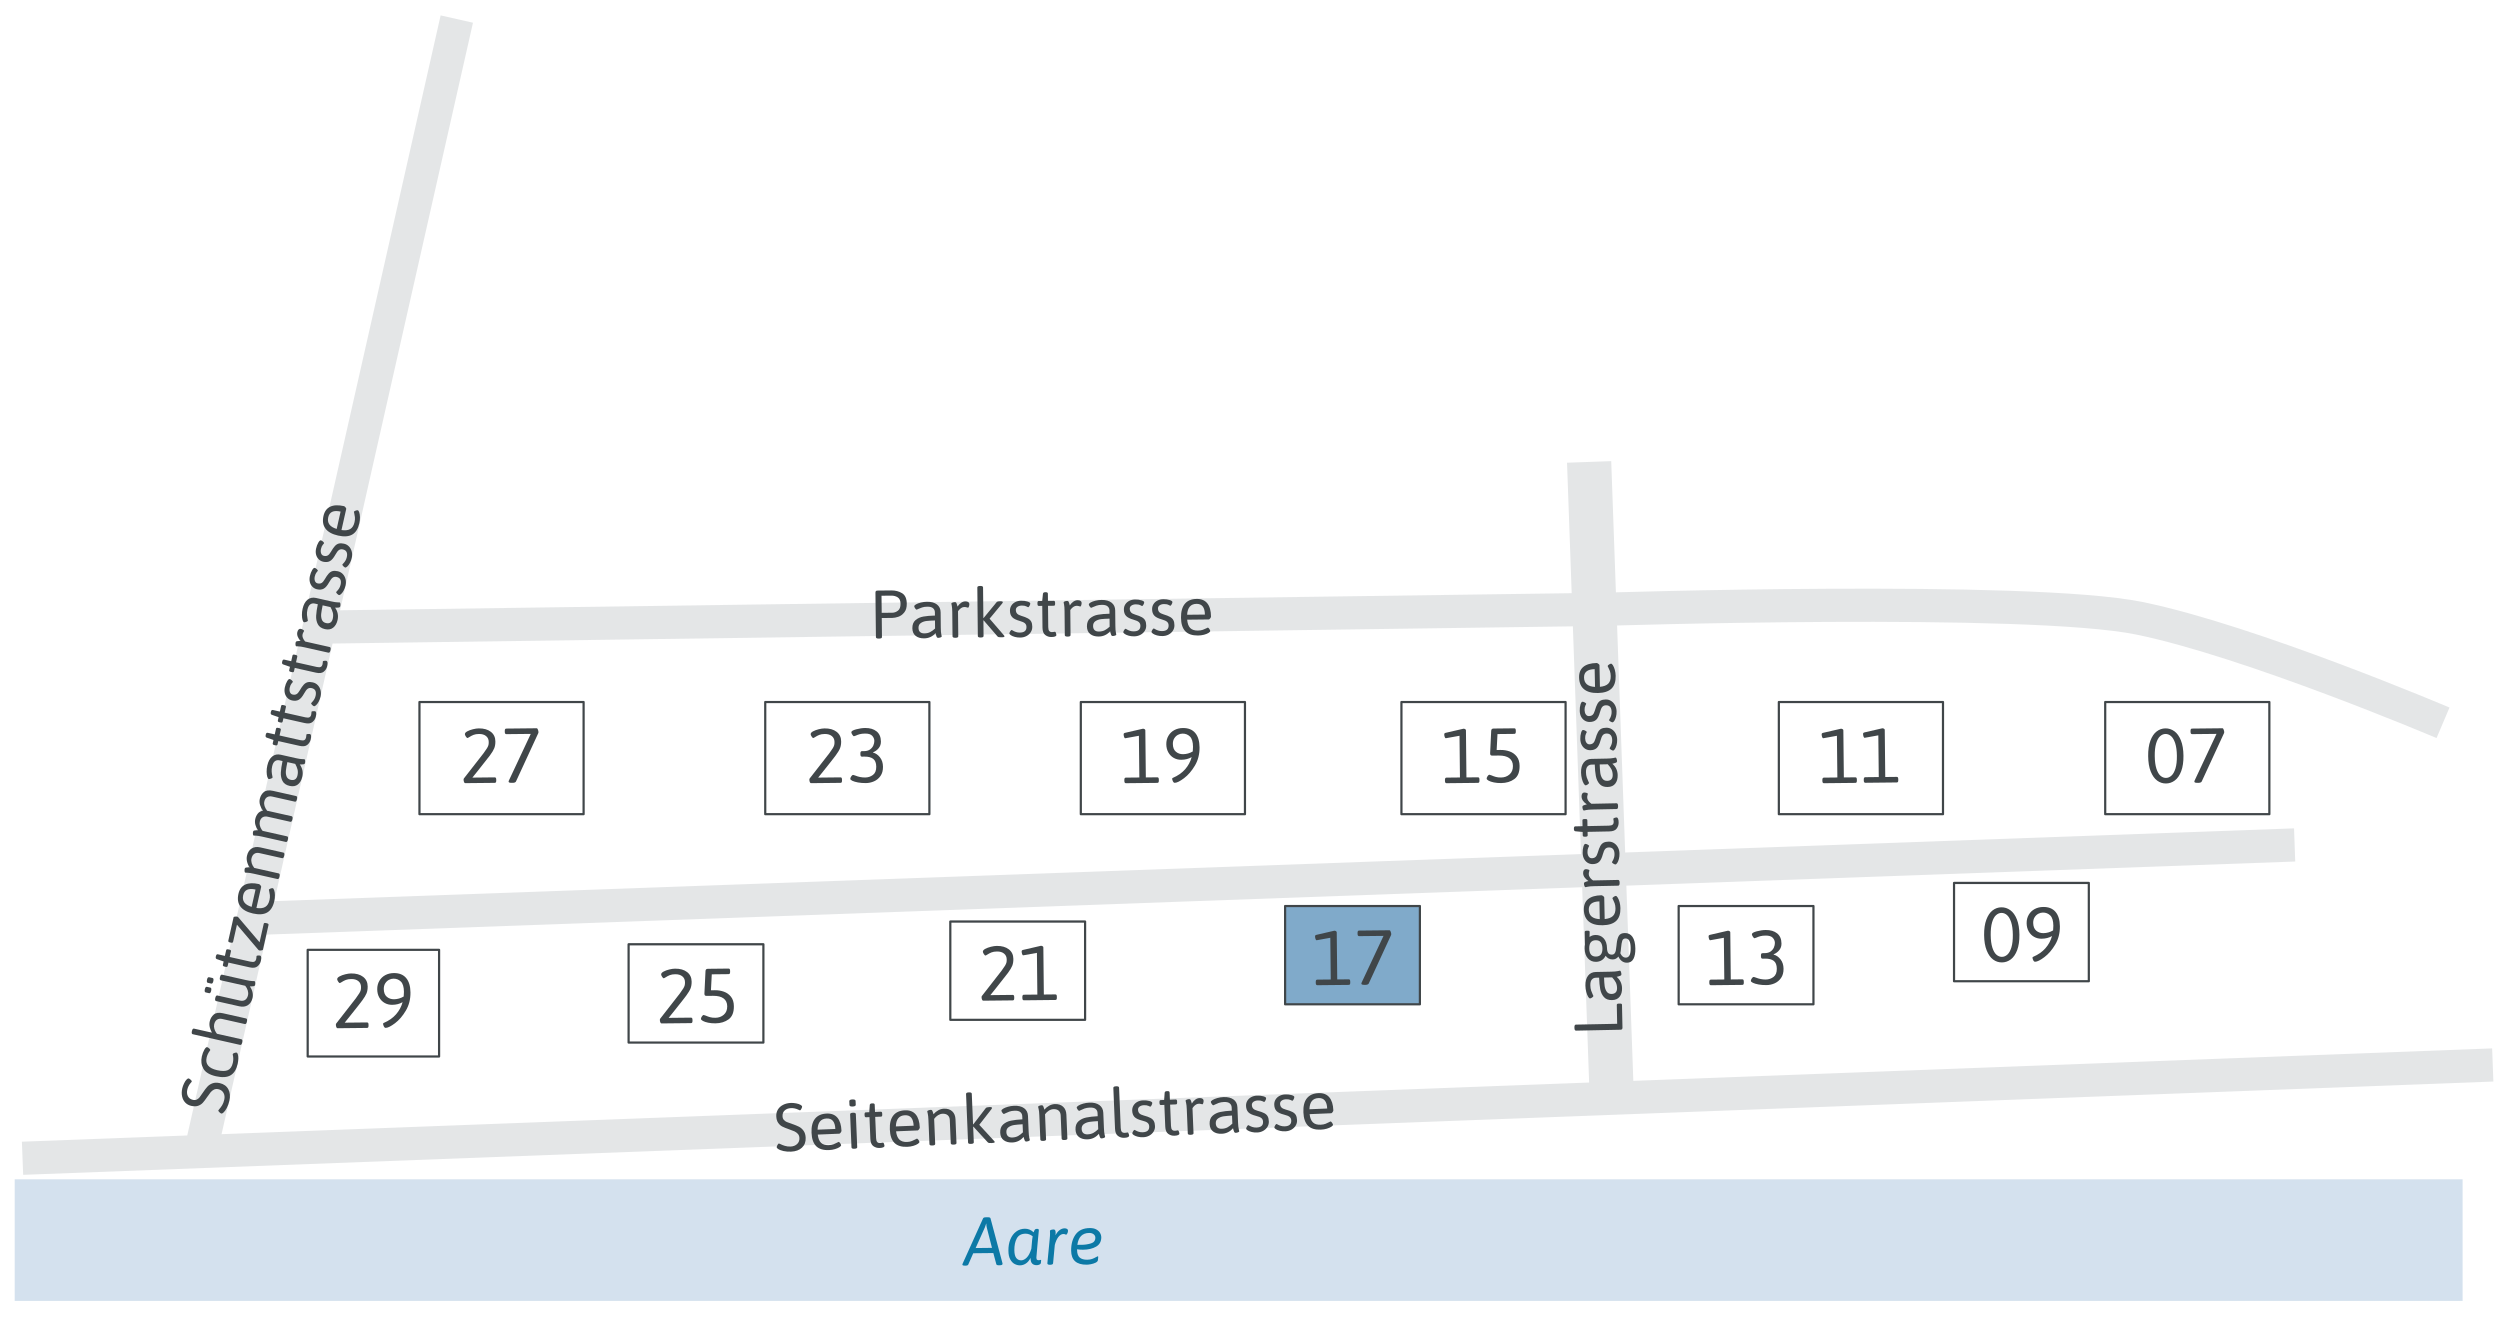 <?xml version="1.0" encoding="utf-8"?>
<!-- Generator: Adobe Illustrator 25.4.1, SVG Export Plug-In . SVG Version: 6.00 Build 0)  -->
<svg version="1.1" xmlns="http://www.w3.org/2000/svg" xmlns:xlink="http://www.w3.org/1999/xlink" x="0px" y="0px"
	 viewBox="0 0 219.35 117.333" style="enable-background:new 0 0 219.35 117.333;" xml:space="preserve">
<style type="text/css">
	.st0{fill:none;stroke:#E4E6E7;stroke-width:2.91;stroke-miterlimit:10;}
	.st1{fill:none;stroke:#D4E1EE;stroke-width:10.67;stroke-miterlimit:10;}
	.st2{fill:none;stroke:#E4E6E7;stroke-width:3.88;stroke-miterlimit:10;}
	.st3{fill:none;stroke:#404649;stroke-width:0.194;stroke-linecap:round;stroke-linejoin:round;stroke-miterlimit:10;}
	.st4{fill:#FFFFFF;stroke:#404649;stroke-width:0.178;stroke-linecap:round;stroke-linejoin:round;stroke-miterlimit:10;}
	.st5{fill:#80AACA;stroke:#404649;stroke-width:0.194;stroke-linecap:round;stroke-linejoin:round;stroke-miterlimit:10;}
	.st6{fill:#FFFFFF;stroke:#404649;stroke-width:0.194;stroke-linecap:round;stroke-linejoin:round;stroke-miterlimit:10;}
	.st7{fill:#404649;}
	.st8{fill:#0C79A6;}
	.st9{fill:#E6007E;}
</style>
<g id="Strasse">
	<line class="st0" x1="17.603" y1="101.036" x2="40.08" y2="1.673"/>
	<line class="st1" x1="1.29" y1="108.807" x2="216.069" y2="108.807"/>
	<line class="st2" x1="139.43" y1="40.529" x2="141.421" y2="96.373"/>
	<line class="st0" x1="1.977" y1="101.626" x2="218.714" y2="93.44"/>
	<line class="st0" x1="22.988" y1="80.56" x2="201.331" y2="74.135"/>
	<path class="st0" d="M28.011,55.026l112.415-1.559c0,0,37.543-1.206,47.274,0.779c9.731,1.985,26.65,9.173,26.65,9.173"/>
</g>
<g id="Haeuser">
	<rect x="55.154" y="82.85" class="st3" width="11.826" height="8.625"/>
	<rect x="83.38" y="80.855" class="st3" width="11.826" height="8.625"/>
	<rect x="36.803" y="61.595" class="st3" width="14.402" height="9.842"/>
	<rect x="67.142" y="61.595" class="st3" width="14.402" height="9.842"/>
	<rect x="94.831" y="61.595" class="st3" width="14.402" height="9.842"/>
	<rect x="122.962" y="61.595" class="st3" width="14.402" height="9.842"/>
	<rect x="156.076" y="61.595" class="st3" width="14.402" height="9.842"/>
	<rect x="184.711" y="61.595" class="st3" width="14.402" height="9.842"/>
	<rect x="26.996" y="83.339" class="st3" width="11.529" height="9.357"/>
</g>
<g id="TypBez">
</g>
<g id="Strassennamen">
	<rect x="112.755" y="79.493" class="st5" width="11.826" height="8.625"/>
	<rect x="147.286" y="79.493" class="st3" width="11.826" height="8.625"/>
	<rect x="171.447" y="77.469" class="st3" width="11.826" height="8.625"/>
</g>
<g id="Text">
	<g>
		<path class="st7" d="M68.735,100.991c-0.205-0.048-0.362-0.109-0.47-0.186c-0.078-0.053-0.118-0.102-0.12-0.146
			c-0.002-0.047,0.022-0.113,0.073-0.199c0.05-0.087,0.092-0.131,0.124-0.132c0.016-0.001,0.058,0.018,0.128,0.055
			c0.127,0.063,0.262,0.115,0.405,0.157c0.145,0.042,0.314,0.06,0.51,0.051c0.232-0.01,0.418-0.083,0.559-0.219
			s0.207-0.31,0.197-0.521c-0.006-0.148-0.051-0.27-0.135-0.364c-0.084-0.094-0.185-0.167-0.301-0.222
			c-0.116-0.053-0.284-0.117-0.503-0.192c-0.236-0.082-0.424-0.158-0.562-0.229c-0.14-0.069-0.259-0.178-0.361-0.324
			c-0.103-0.145-0.159-0.34-0.169-0.584c-0.009-0.216,0.038-0.411,0.142-0.583c0.103-0.172,0.253-0.31,0.451-0.411
			c0.197-0.103,0.429-0.16,0.692-0.171c0.136-0.006,0.288,0.008,0.458,0.039c0.169,0.031,0.301,0.076,0.396,0.136
			c0.082,0.046,0.125,0.096,0.127,0.151c0.002,0.044-0.021,0.108-0.067,0.194c-0.046,0.086-0.083,0.13-0.112,0.131
			c-0.02,0.001-0.049-0.008-0.088-0.026c-0.039-0.018-0.063-0.031-0.076-0.039c-0.204-0.095-0.414-0.14-0.63-0.13
			c-0.231,0.009-0.416,0.077-0.553,0.203s-0.201,0.295-0.192,0.508c0.006,0.136,0.045,0.243,0.119,0.324
			c0.073,0.081,0.155,0.141,0.247,0.179c0.091,0.038,0.251,0.097,0.479,0.176c0.243,0.082,0.443,0.162,0.599,0.242
			c0.155,0.079,0.289,0.198,0.402,0.355c0.113,0.158,0.174,0.362,0.185,0.614c0.015,0.36-0.094,0.648-0.324,0.865
			c-0.231,0.218-0.551,0.336-0.959,0.353C69.165,101.056,68.942,101.038,68.735,100.991z"/>
		<path class="st7" d="M71.612,100.565c-0.25-0.25-0.387-0.643-0.408-1.178c-0.022-0.532,0.078-0.941,0.303-1.226
			c0.225-0.286,0.566-0.438,1.026-0.457c0.407-0.018,0.721,0.103,0.939,0.359c0.219,0.258,0.339,0.642,0.36,1.153
			c0.001,0.036-0.021,0.087-0.066,0.152c-0.045,0.066-0.086,0.1-0.121,0.101l-1.895,0.079c0.038,0.331,0.133,0.571,0.288,0.722
			c0.154,0.15,0.38,0.217,0.675,0.205c0.168-0.007,0.312-0.033,0.432-0.08c0.121-0.047,0.22-0.093,0.299-0.139
			c0.077-0.045,0.123-0.068,0.135-0.068c0.039-0.002,0.086,0.036,0.14,0.114c0.053,0.078,0.08,0.137,0.082,0.177
			c0.002,0.048-0.046,0.104-0.143,0.171c-0.098,0.065-0.229,0.123-0.393,0.172s-0.34,0.078-0.528,0.086
			C72.238,100.929,71.863,100.814,71.612,100.565z M73.292,99.054c-0.026-0.632-0.28-0.938-0.76-0.918
			c-0.516,0.021-0.781,0.349-0.799,0.982L73.292,99.054z"/>
		<path class="st7" d="M74.531,96.955l-0.014-0.336c-0.004-0.097,0.09-0.148,0.281-0.156c0.176-0.007,0.267,0.037,0.271,0.134
			l0.014,0.336c0.004,0.095-0.09,0.146-0.282,0.154C74.625,97.094,74.535,97.05,74.531,96.955z M74.71,100.67l-0.12-2.895
			c-0.004-0.088,0.074-0.136,0.234-0.143l0.023-0.001c0.16-0.007,0.241,0.035,0.245,0.123l0.12,2.895
			c0.004,0.088-0.074,0.135-0.234,0.142l-0.023,0.001C74.795,100.799,74.714,100.758,74.71,100.67z"/>
		<path class="st7" d="M76.63,100.563c-0.164-0.115-0.251-0.326-0.264-0.634l-0.079-1.912l-0.301,0.013
			c-0.04,0.001-0.07-0.011-0.091-0.039c-0.021-0.027-0.033-0.072-0.036-0.136l-0.003-0.072c-0.002-0.063,0.006-0.111,0.024-0.14
			s0.048-0.044,0.088-0.045l0.301-0.013l0.045-0.633c0.009-0.088,0.07-0.135,0.187-0.14l0.06-0.003
			c0.12-0.005,0.183,0.037,0.186,0.124l0.026,0.63l0.504-0.021c0.044-0.002,0.075,0.011,0.095,0.038
			c0.02,0.026,0.03,0.073,0.032,0.137l0.003,0.072c0.003,0.063-0.004,0.109-0.021,0.139c-0.018,0.029-0.048,0.044-0.092,0.046
			l-0.504,0.021l0.078,1.864c0.007,0.168,0.04,0.283,0.102,0.345c0.06,0.062,0.141,0.089,0.24,0.085
			c0.076-0.004,0.133-0.011,0.17-0.021c0.038-0.011,0.066-0.017,0.087-0.018c0.036-0.002,0.067,0.033,0.095,0.105
			c0.026,0.073,0.041,0.13,0.042,0.17c0.005,0.119-0.138,0.187-0.43,0.198C76.973,100.732,76.793,100.678,76.63,100.563z"/>
		<path class="st7" d="M78.482,100.28c-0.25-0.25-0.387-0.643-0.408-1.178c-0.022-0.532,0.078-0.941,0.303-1.226
			c0.224-0.286,0.566-0.438,1.026-0.458c0.407-0.017,0.721,0.104,0.939,0.36s0.339,0.642,0.36,1.153
			c0.001,0.036-0.021,0.087-0.066,0.152c-0.045,0.066-0.086,0.1-0.121,0.101l-1.895,0.079c0.038,0.331,0.134,0.571,0.288,0.722
			s0.379,0.217,0.675,0.205c0.168-0.007,0.312-0.033,0.432-0.08c0.121-0.047,0.22-0.093,0.299-0.139
			c0.077-0.045,0.122-0.068,0.134-0.069c0.04-0.001,0.087,0.037,0.141,0.115c0.053,0.078,0.08,0.137,0.082,0.177
			c0.002,0.048-0.045,0.104-0.143,0.171c-0.098,0.065-0.229,0.123-0.393,0.172s-0.34,0.077-0.528,0.085
			C79.108,100.644,78.733,100.529,78.482,100.28z M80.162,98.769c-0.026-0.632-0.28-0.938-0.76-0.918
			c-0.516,0.021-0.782,0.349-0.799,0.982L80.162,98.769z"/>
		<path class="st7" d="M81.55,100.386l-0.088-2.104c-0.011-0.265-0.03-0.453-0.059-0.565c-0.029-0.113-0.044-0.175-0.044-0.188
			c-0.002-0.048,0.034-0.085,0.109-0.109c0.074-0.025,0.145-0.039,0.208-0.042c0.056-0.002,0.099,0.025,0.127,0.082
			c0.028,0.058,0.051,0.117,0.067,0.181s0.027,0.104,0.032,0.125c0.122-0.146,0.264-0.262,0.424-0.349
			c0.161-0.087,0.325-0.134,0.493-0.141c0.303-0.013,0.546,0.063,0.727,0.229c0.181,0.164,0.277,0.398,0.29,0.702l0.087,2.08
			c0.004,0.088-0.075,0.135-0.234,0.142l-0.024,0.001c-0.16,0.007-0.241-0.034-0.245-0.122l-0.084-2.032
			c-0.008-0.184-0.067-0.325-0.177-0.422c-0.11-0.097-0.263-0.142-0.459-0.134c-0.136,0.006-0.27,0.05-0.4,0.13
			c-0.131,0.082-0.243,0.188-0.338,0.32l0.092,2.194c0.004,0.088-0.075,0.136-0.235,0.142l-0.023,0.001
			C81.634,100.514,81.553,100.474,81.55,100.386z"/>
		<path class="st7" d="M87.276,100.196c0.001,0.032-0.018,0.056-0.057,0.069c-0.039,0.013-0.107,0.021-0.203,0.025l-0.024,0.001
			c-0.084,0.004-0.152,0.002-0.204-0.006c-0.053-0.008-0.094-0.027-0.123-0.059l-1.258-1.371l-0.023,0.001l0.057,1.367
			c0.004,0.088-0.075,0.136-0.234,0.142l-0.024,0.001c-0.16,0.007-0.241-0.033-0.245-0.121l-0.177-4.256
			c-0.003-0.088,0.074-0.136,0.234-0.143l0.024-0.001c0.159-0.006,0.241,0.034,0.245,0.122l0.111,2.68l0.023-0.001l1.089-1.415
			c0.041-0.057,0.146-0.09,0.314-0.097l0.023-0.001c0.068-0.003,0.12,0.003,0.156,0.015c0.037,0.013,0.056,0.031,0.057,0.055
			c0.002,0.036-0.017,0.077-0.055,0.123l-1.061,1.365l1.296,1.41C87.256,100.141,87.275,100.173,87.276,100.196z"/>
		<path class="st7" d="M88.069,100.043c-0.195-0.144-0.298-0.363-0.311-0.659c-0.013-0.315,0.072-0.557,0.256-0.722
			c0.184-0.166,0.411-0.277,0.686-0.335c0.274-0.057,0.608-0.097,1.004-0.116l-0.012-0.282c-0.006-0.147-0.063-0.267-0.171-0.356
			c-0.108-0.089-0.277-0.129-0.51-0.119c-0.176,0.007-0.328,0.035-0.458,0.081c-0.131,0.048-0.239,0.095-0.325,0.14
			c-0.086,0.046-0.133,0.068-0.141,0.068c-0.04,0.002-0.087-0.036-0.14-0.114c-0.054-0.077-0.081-0.136-0.083-0.176
			c-0.002-0.052,0.049-0.11,0.152-0.174c0.104-0.064,0.241-0.122,0.416-0.171c0.174-0.05,0.355-0.078,0.543-0.086
			c0.372-0.015,0.665,0.056,0.88,0.213c0.214,0.158,0.328,0.383,0.34,0.679l0.056,1.344c0.011,0.264,0.03,0.453,0.06,0.564
			c0.029,0.113,0.043,0.176,0.044,0.188c0.002,0.048-0.035,0.085-0.109,0.109c-0.075,0.025-0.145,0.039-0.208,0.042
			c-0.057,0.002-0.099-0.027-0.127-0.088c-0.028-0.062-0.052-0.125-0.068-0.192s-0.027-0.11-0.032-0.13
			c-0.26,0.31-0.59,0.475-0.989,0.491C88.513,100.254,88.263,100.187,88.069,100.043z M89.33,99.674
			c0.139-0.078,0.279-0.186,0.422-0.324l-0.029-0.708c-0.3,0.017-0.545,0.039-0.733,0.066c-0.188,0.028-0.354,0.091-0.494,0.188
			c-0.14,0.099-0.205,0.243-0.197,0.436c0.007,0.159,0.054,0.279,0.144,0.36c0.09,0.08,0.218,0.116,0.387,0.109
			C89.023,99.793,89.19,99.751,89.33,99.674z"/>
		<path class="st7" d="M91.279,99.982l-0.088-2.104c-0.011-0.265-0.03-0.453-0.06-0.565c-0.028-0.113-0.043-0.175-0.044-0.188
			c-0.002-0.048,0.035-0.085,0.11-0.109c0.074-0.025,0.145-0.039,0.208-0.042c0.056-0.002,0.099,0.025,0.127,0.082
			c0.028,0.058,0.051,0.117,0.067,0.181s0.027,0.104,0.032,0.125c0.122-0.146,0.264-0.261,0.424-0.348s0.325-0.134,0.493-0.142
			c0.303-0.012,0.546,0.063,0.727,0.229s0.277,0.398,0.29,0.702l0.087,2.08c0.004,0.088-0.075,0.135-0.234,0.142l-0.024,0.001
			c-0.16,0.007-0.241-0.034-0.245-0.122l-0.084-2.032c-0.008-0.184-0.067-0.324-0.177-0.422c-0.11-0.096-0.263-0.142-0.459-0.134
			c-0.136,0.006-0.27,0.05-0.399,0.131c-0.132,0.081-0.244,0.188-0.339,0.319l0.091,2.194c0.004,0.088-0.074,0.136-0.234,0.143
			l-0.023,0.001C91.364,100.11,91.283,100.07,91.279,99.982z"/>
		<path class="st7" d="M94.675,99.768c-0.194-0.144-0.297-0.363-0.31-0.659c-0.013-0.315,0.072-0.557,0.255-0.722
			c0.184-0.166,0.412-0.277,0.686-0.335c0.275-0.057,0.609-0.096,1.005-0.116l-0.012-0.282c-0.006-0.147-0.063-0.267-0.171-0.356
			c-0.108-0.089-0.278-0.129-0.51-0.119c-0.176,0.007-0.329,0.035-0.459,0.081c-0.13,0.048-0.238,0.095-0.324,0.14
			c-0.086,0.046-0.134,0.068-0.142,0.068c-0.04,0.002-0.087-0.036-0.14-0.114c-0.054-0.077-0.08-0.136-0.082-0.176
			c-0.002-0.052,0.048-0.11,0.151-0.174c0.104-0.064,0.242-0.122,0.416-0.171c0.174-0.05,0.355-0.078,0.544-0.086
			c0.371-0.015,0.664,0.056,0.879,0.214c0.215,0.157,0.328,0.382,0.341,0.678l0.056,1.344c0.011,0.264,0.03,0.453,0.06,0.564
			c0.028,0.113,0.043,0.176,0.043,0.188c0.002,0.048-0.034,0.085-0.108,0.109c-0.075,0.025-0.145,0.039-0.209,0.042
			c-0.056,0.002-0.099-0.027-0.127-0.088c-0.028-0.062-0.051-0.125-0.068-0.192c-0.017-0.067-0.027-0.11-0.032-0.13
			c-0.259,0.31-0.589,0.475-0.988,0.491C95.12,99.979,94.869,99.913,94.675,99.768z M95.935,99.399
			c0.14-0.078,0.28-0.186,0.422-0.324l-0.029-0.708c-0.3,0.017-0.544,0.039-0.732,0.066c-0.189,0.028-0.354,0.091-0.494,0.188
			c-0.14,0.099-0.206,0.243-0.198,0.436c0.007,0.159,0.055,0.28,0.145,0.36s0.218,0.116,0.386,0.109
			C95.63,99.518,95.797,99.476,95.935,99.399z"/>
		<path class="st7" d="M98.096,99.672c-0.162-0.114-0.25-0.326-0.263-0.634l-0.149-3.585c-0.003-0.088,0.074-0.135,0.234-0.142
			l0.023-0.001c0.16-0.007,0.242,0.034,0.246,0.122l0.146,3.537c0.007,0.168,0.041,0.282,0.102,0.344s0.141,0.089,0.24,0.085
			c0.076-0.003,0.133-0.011,0.171-0.021c0.037-0.011,0.066-0.017,0.086-0.018c0.036-0.002,0.067,0.033,0.095,0.105
			c0.027,0.073,0.042,0.13,0.043,0.17c0.005,0.119-0.139,0.187-0.431,0.198C98.441,99.842,98.259,99.787,98.096,99.672z"/>
		<path class="st7" d="M99.841,99.738c-0.147-0.036-0.266-0.082-0.354-0.139c-0.088-0.057-0.134-0.109-0.136-0.157
			c-0.002-0.04,0.021-0.1,0.067-0.182s0.09-0.124,0.13-0.126c0.008,0,0.047,0.021,0.117,0.062c0.069,0.042,0.156,0.078,0.26,0.109
			c0.104,0.03,0.217,0.044,0.341,0.039c0.392-0.016,0.58-0.186,0.566-0.51c-0.005-0.136-0.053-0.242-0.145-0.318
			c-0.091-0.076-0.25-0.142-0.477-0.196c-0.319-0.079-0.542-0.185-0.668-0.316c-0.125-0.133-0.192-0.316-0.202-0.548
			c-0.007-0.168,0.029-0.32,0.11-0.454c0.08-0.136,0.193-0.244,0.34-0.324c0.147-0.08,0.316-0.124,0.508-0.132
			c0.204-0.009,0.389,0.009,0.553,0.056c0.163,0.045,0.247,0.101,0.25,0.169c0.002,0.052-0.019,0.12-0.061,0.204
			c-0.043,0.083-0.082,0.126-0.118,0.127c-0.012-0.003-0.066-0.028-0.162-0.074c-0.096-0.045-0.226-0.064-0.39-0.058
			c-0.152,0.006-0.277,0.045-0.376,0.116c-0.1,0.072-0.146,0.166-0.143,0.282c0.006,0.136,0.047,0.243,0.122,0.32
			s0.198,0.138,0.368,0.183c0.259,0.068,0.456,0.14,0.594,0.213c0.138,0.071,0.237,0.163,0.3,0.274
			c0.062,0.112,0.099,0.26,0.105,0.444c0.008,0.176-0.033,0.337-0.121,0.481c-0.088,0.146-0.212,0.263-0.37,0.352
			s-0.335,0.137-0.531,0.146C100.149,99.788,99.989,99.774,99.841,99.738z"/>
		<path class="st7" d="M102.504,99.489c-0.163-0.115-0.251-0.326-0.264-0.634l-0.08-1.912l-0.3,0.012
			c-0.04,0.002-0.07-0.011-0.091-0.038c-0.021-0.027-0.033-0.073-0.036-0.137l-0.003-0.072c-0.002-0.063,0.006-0.11,0.024-0.139
			c0.019-0.029,0.048-0.044,0.088-0.046l0.3-0.012l0.046-0.633c0.009-0.088,0.07-0.136,0.187-0.141l0.06-0.002
			c0.12-0.005,0.182,0.037,0.186,0.124l0.026,0.63l0.503-0.021c0.044-0.002,0.076,0.011,0.095,0.038
			c0.02,0.026,0.03,0.073,0.033,0.137l0.003,0.072c0.002,0.063-0.005,0.109-0.021,0.139s-0.048,0.044-0.092,0.046l-0.503,0.021
			l0.077,1.864c0.007,0.168,0.041,0.283,0.102,0.344c0.061,0.062,0.142,0.09,0.241,0.085c0.075-0.003,0.132-0.01,0.17-0.021
			s0.066-0.018,0.086-0.019c0.036-0.001,0.067,0.034,0.095,0.106c0.027,0.073,0.042,0.13,0.043,0.17
			c0.005,0.119-0.139,0.186-0.43,0.198C102.847,99.658,102.666,99.604,102.504,99.489z"/>
		<path class="st7" d="M104.216,99.445l-0.087-2.104c-0.011-0.265-0.031-0.453-0.06-0.565c-0.029-0.113-0.044-0.175-0.044-0.188
			c-0.002-0.048,0.034-0.085,0.109-0.109c0.074-0.025,0.145-0.039,0.208-0.042c0.057-0.002,0.099,0.025,0.127,0.082
			c0.028,0.058,0.051,0.117,0.067,0.181s0.027,0.104,0.032,0.125c0.199-0.31,0.425-0.469,0.677-0.479
			c0.112-0.005,0.198,0.013,0.261,0.055c0.062,0.042,0.094,0.097,0.097,0.164c0.003,0.068-0.006,0.14-0.027,0.215
			c-0.021,0.073-0.047,0.112-0.079,0.113c-0.021,0.001-0.06-0.009-0.118-0.028c-0.06-0.02-0.13-0.026-0.214-0.022
			c-0.093,0.004-0.178,0.032-0.258,0.091c-0.08,0.057-0.146,0.118-0.199,0.186c-0.054,0.065-0.08,0.103-0.08,0.11l0.092,2.194
			c0.004,0.088-0.075,0.136-0.234,0.143l-0.024,0.001C104.3,99.573,104.219,99.533,104.216,99.445z"/>
		<path class="st7" d="M106.443,99.28c-0.194-0.144-0.298-0.363-0.31-0.659c-0.014-0.315,0.072-0.557,0.256-0.722
			c0.183-0.166,0.411-0.277,0.685-0.335c0.274-0.058,0.608-0.097,1.005-0.117l-0.012-0.282c-0.006-0.147-0.063-0.267-0.172-0.355
			c-0.107-0.09-0.277-0.13-0.509-0.12c-0.177,0.008-0.329,0.035-0.459,0.082c-0.13,0.048-0.238,0.094-0.325,0.14
			c-0.086,0.046-0.133,0.068-0.141,0.068c-0.04,0.002-0.087-0.036-0.14-0.114c-0.054-0.077-0.081-0.136-0.083-0.176
			c-0.002-0.052,0.049-0.11,0.152-0.175c0.104-0.063,0.242-0.121,0.416-0.171c0.174-0.049,0.355-0.077,0.543-0.085
			c0.372-0.016,0.665,0.056,0.88,0.213s0.328,0.383,0.341,0.679l0.056,1.344c0.011,0.264,0.03,0.452,0.06,0.563
			c0.028,0.113,0.043,0.177,0.043,0.188c0.002,0.048-0.034,0.084-0.109,0.109s-0.145,0.039-0.208,0.042
			c-0.057,0.002-0.099-0.027-0.127-0.088c-0.028-0.062-0.052-0.125-0.068-0.193c-0.017-0.066-0.027-0.11-0.032-0.13
			c-0.259,0.311-0.589,0.475-0.989,0.491C106.887,99.49,106.637,99.425,106.443,99.28z M107.704,98.911
			c0.139-0.078,0.279-0.186,0.422-0.325l-0.029-0.708c-0.3,0.018-0.544,0.039-0.733,0.067c-0.188,0.028-0.354,0.091-0.493,0.188
			c-0.141,0.099-0.206,0.243-0.198,0.436c0.007,0.159,0.055,0.279,0.144,0.359c0.09,0.081,0.219,0.116,0.387,0.109
			C107.397,99.03,107.565,98.988,107.704,98.911z"/>
		<path class="st7" d="M109.829,99.323c-0.147-0.036-0.266-0.082-0.354-0.139c-0.089-0.056-0.134-0.108-0.136-0.156
			c-0.002-0.04,0.021-0.101,0.068-0.183c0.046-0.082,0.089-0.124,0.129-0.125c0.008-0.001,0.047,0.021,0.117,0.062
			s0.156,0.077,0.26,0.108s0.217,0.045,0.341,0.04c0.392-0.017,0.581-0.186,0.567-0.51c-0.006-0.136-0.054-0.243-0.146-0.319
			c-0.091-0.076-0.25-0.141-0.476-0.196c-0.32-0.079-0.543-0.184-0.669-0.316s-0.192-0.316-0.202-0.548
			c-0.007-0.168,0.029-0.319,0.11-0.454c0.08-0.136,0.194-0.244,0.341-0.324c0.146-0.079,0.315-0.124,0.508-0.132
			c0.203-0.008,0.388,0.01,0.552,0.056c0.163,0.045,0.247,0.101,0.25,0.169c0.002,0.053-0.019,0.121-0.061,0.204
			c-0.043,0.083-0.082,0.126-0.117,0.128c-0.013-0.004-0.066-0.029-0.162-0.075c-0.097-0.045-0.227-0.064-0.391-0.058
			c-0.151,0.006-0.277,0.046-0.376,0.116c-0.1,0.072-0.146,0.167-0.143,0.283c0.006,0.136,0.047,0.242,0.122,0.319
			s0.198,0.138,0.368,0.184c0.259,0.068,0.457,0.139,0.595,0.212c0.137,0.071,0.236,0.163,0.299,0.275
			c0.062,0.111,0.099,0.259,0.105,0.443c0.008,0.176-0.033,0.337-0.121,0.481c-0.088,0.146-0.211,0.263-0.369,0.352
			c-0.159,0.089-0.336,0.138-0.531,0.146C110.136,99.373,109.976,99.359,109.829,99.323z"/>
		<path class="st7" d="M112.304,99.22c-0.147-0.036-0.266-0.082-0.354-0.139c-0.088-0.057-0.134-0.109-0.136-0.157
			c-0.002-0.04,0.021-0.1,0.067-0.182s0.09-0.124,0.13-0.126c0.008,0,0.047,0.021,0.117,0.062c0.069,0.041,0.156,0.077,0.26,0.108
			c0.104,0.03,0.217,0.045,0.341,0.039c0.392-0.016,0.58-0.186,0.566-0.51c-0.005-0.136-0.053-0.242-0.145-0.318
			c-0.091-0.076-0.25-0.142-0.477-0.196c-0.319-0.079-0.542-0.185-0.668-0.316c-0.125-0.133-0.192-0.316-0.202-0.548
			c-0.007-0.168,0.029-0.32,0.11-0.454c0.08-0.136,0.193-0.244,0.34-0.324c0.147-0.08,0.316-0.124,0.508-0.132
			c0.204-0.009,0.389,0.009,0.553,0.056c0.163,0.045,0.247,0.101,0.25,0.169c0.002,0.052-0.019,0.12-0.061,0.204
			c-0.043,0.083-0.082,0.126-0.118,0.127c-0.012-0.003-0.066-0.028-0.162-0.074c-0.096-0.045-0.226-0.064-0.39-0.058
			c-0.152,0.006-0.277,0.045-0.376,0.116c-0.1,0.072-0.146,0.166-0.143,0.282c0.006,0.136,0.047,0.243,0.122,0.32
			s0.198,0.138,0.368,0.183c0.259,0.069,0.456,0.14,0.594,0.213c0.138,0.071,0.237,0.163,0.3,0.274
			c0.062,0.112,0.099,0.26,0.105,0.444c0.008,0.176-0.033,0.337-0.121,0.481c-0.088,0.146-0.212,0.263-0.369,0.352
			c-0.159,0.089-0.336,0.137-0.532,0.146C112.612,99.27,112.452,99.257,112.304,99.22z"/>
		<path class="st7" d="M114.768,98.773c-0.25-0.25-0.387-0.643-0.408-1.178c-0.022-0.532,0.078-0.941,0.303-1.226
			c0.225-0.286,0.566-0.438,1.026-0.458c0.407-0.017,0.721,0.104,0.938,0.36c0.22,0.257,0.34,0.642,0.361,1.153
			c0.001,0.036-0.021,0.087-0.066,0.152c-0.045,0.066-0.086,0.1-0.121,0.101l-1.895,0.079c0.038,0.331,0.133,0.571,0.288,0.722
			c0.154,0.15,0.379,0.217,0.675,0.205c0.168-0.007,0.312-0.033,0.432-0.08c0.121-0.047,0.22-0.093,0.299-0.139
			c0.077-0.045,0.122-0.068,0.134-0.069c0.04-0.001,0.087,0.037,0.141,0.115c0.053,0.078,0.08,0.137,0.082,0.177
			c0.002,0.048-0.046,0.104-0.143,0.171c-0.098,0.065-0.229,0.123-0.393,0.172s-0.34,0.077-0.528,0.085
			C115.394,99.137,115.019,99.022,114.768,98.773z M116.448,97.262c-0.026-0.632-0.28-0.938-0.76-0.918
			c-0.516,0.021-0.781,0.349-0.799,0.982L116.448,97.262z"/>
	</g>
	<g>
		<path class="st8" d="M84.436,110.956c0-0.02,0.01-0.051,0.029-0.091l1.787-3.961c0.027-0.064,0.109-0.098,0.245-0.099l0.174-0.002
			c0.141-0.002,0.219,0.03,0.235,0.093l1.05,3.938c0.004,0.016,0.006,0.036,0.006,0.06c0.001,0.08-0.086,0.12-0.262,0.122
			l-0.048,0.001c-0.141,0.001-0.219-0.029-0.236-0.094l-0.262-0.981l-1.764,0.019l-0.434,0.989
			c-0.026,0.064-0.107,0.097-0.244,0.099h-0.029C84.52,111.051,84.437,111.02,84.436,110.956z M87.036,109.487l-0.456-1.782
			c-0.025-0.093-0.039-0.208-0.04-0.349l-0.012,0.001c-0.046,0.148-0.087,0.265-0.122,0.35l-0.804,1.796L87.036,109.487z"/>
		<path class="st8" d="M91.349,110.583c0.001,0.06-0.006,0.134-0.021,0.222c-0.012,0.068-0.056,0.119-0.134,0.152
			c-0.077,0.032-0.152,0.049-0.225,0.05c-0.359,0.004-0.542-0.19-0.547-0.582v-0.061c-0.114,0.226-0.251,0.392-0.412,0.496
			c-0.161,0.106-0.333,0.16-0.517,0.162c-0.152,0.002-0.306-0.036-0.457-0.112c-0.153-0.076-0.284-0.21-0.392-0.401
			c-0.108-0.19-0.164-0.447-0.167-0.771c-0.004-0.372,0.053-0.704,0.172-0.995s0.289-0.519,0.51-0.684
			c0.22-0.164,0.476-0.248,0.768-0.251c0.28-0.003,0.535,0.102,0.766,0.316c0.034-0.109,0.069-0.187,0.103-0.232
			c0.034-0.047,0.088-0.07,0.164-0.071l0.036-0.001c0.056,0,0.096,0.01,0.117,0.029c0.022,0.021,0.033,0.052,0.034,0.096
			c-0.021,0.232-0.062,0.672-0.124,1.315c-0.062,0.645-0.091,1.001-0.091,1.069c0.002,0.107,0.021,0.176,0.06,0.203
			c0.038,0.027,0.091,0.041,0.159,0.04c0.027,0,0.058-0.006,0.09-0.016s0.056-0.015,0.072-0.016
			C91.338,110.541,91.349,110.554,91.349,110.583z M90.607,108.472c-0.197-0.154-0.406-0.23-0.626-0.229
			c-0.364,0.004-0.62,0.143-0.767,0.414c-0.147,0.271-0.219,0.617-0.215,1.037c0.004,0.32,0.061,0.549,0.17,0.685
			c0.109,0.138,0.254,0.205,0.435,0.203c0.159-0.002,0.32-0.082,0.482-0.241c0.163-0.16,0.298-0.421,0.406-0.782l0.07-0.787
			C90.57,108.7,90.586,108.6,90.607,108.472z"/>
		<path class="st8" d="M93.611,107.819c0.062,0.034,0.094,0.092,0.095,0.176c0,0.072-0.019,0.147-0.058,0.224
			c-0.039,0.075-0.077,0.114-0.113,0.114c-0.012,0-0.037-0.01-0.075-0.031c-0.038-0.022-0.091-0.032-0.159-0.031
			c-0.155,0.001-0.302,0.087-0.436,0.256c-0.134,0.17-0.239,0.402-0.316,0.7l-0.151,1.609c-0.011,0.088-0.094,0.133-0.25,0.134
			l-0.024,0.001c-0.151,0.001-0.229-0.04-0.229-0.124l0.205-2.126c0.022-0.192,0.032-0.36,0.031-0.505
			c-0.001-0.052-0.002-0.094-0.005-0.126c-0.002-0.032-0.003-0.058-0.003-0.078c-0.001-0.056,0.039-0.093,0.118-0.111
			c0.08-0.02,0.152-0.029,0.216-0.029c0.108-0.001,0.163,0.098,0.165,0.298c0.001,0.048-0.002,0.12-0.009,0.216
			c0.09-0.188,0.205-0.338,0.346-0.447c0.142-0.109,0.289-0.165,0.445-0.166C93.479,107.77,93.548,107.786,93.611,107.819z"/>
		<path class="st8" d="M94.502,109.613l0.001,0.061c0.003,0.315,0.081,0.538,0.232,0.666c0.15,0.129,0.368,0.191,0.652,0.188
			c0.168-0.001,0.314-0.024,0.438-0.069c0.124-0.046,0.245-0.103,0.364-0.172c0.067-0.041,0.109-0.062,0.125-0.062
			c0.017,0,0.027,0.005,0.033,0.013s0.01,0.027,0.011,0.06c0.001,0.076-0.009,0.166-0.027,0.271
			c-0.016,0.088-0.083,0.161-0.202,0.218c-0.119,0.058-0.253,0.101-0.401,0.131c-0.146,0.028-0.272,0.045-0.377,0.046
			c-0.904,0.01-1.36-0.399-1.369-1.228c-0.006-0.58,0.125-1.055,0.393-1.424c0.269-0.369,0.681-0.556,1.236-0.562
			c0.236-0.003,0.431,0.038,0.581,0.122c0.15,0.085,0.261,0.188,0.33,0.309c0.069,0.121,0.104,0.24,0.105,0.356
			c0.004,0.384-0.146,0.665-0.453,0.842c-0.306,0.177-0.69,0.268-1.154,0.272C94.823,109.651,94.65,109.639,94.502,109.613z
			 M94.528,109.223l0.426-0.005c0.252-0.003,0.508-0.044,0.768-0.122c0.259-0.079,0.387-0.249,0.384-0.509
			c-0.001-0.116-0.051-0.213-0.15-0.292c-0.099-0.079-0.229-0.117-0.394-0.116C94.962,108.186,94.617,108.535,94.528,109.223z"/>
	</g>
	<g>
		<path class="st7" d="M76.853,55.899L76.812,52c0-0.064,0.014-0.11,0.041-0.139c0.028-0.027,0.073-0.043,0.138-0.044l1.219-0.013
			c0.352-0.003,0.663,0.077,0.935,0.242c0.272,0.165,0.41,0.473,0.415,0.92c0.004,0.332-0.071,0.592-0.226,0.776
			c-0.153,0.186-0.327,0.311-0.518,0.375c-0.192,0.063-0.365,0.097-0.521,0.099l-0.93,0.01l0.017,1.668
			c0.001,0.088-0.078,0.133-0.238,0.134l-0.048,0.001C76.935,56.031,76.854,55.987,76.853,55.899z M78.296,53.76
			c0.172-0.002,0.335-0.062,0.49-0.18c0.154-0.117,0.23-0.32,0.228-0.608c-0.003-0.268-0.085-0.453-0.246-0.559
			c-0.161-0.104-0.352-0.155-0.572-0.152l-0.852,0.009l0.017,1.5L78.296,53.76z"/>
		<path class="st7" d="M80.34,55.791c-0.19-0.149-0.286-0.373-0.29-0.669c-0.003-0.315,0.09-0.554,0.278-0.714
			c0.188-0.16,0.42-0.265,0.696-0.313c0.274-0.049,0.61-0.077,1.007-0.086l-0.003-0.282c-0.002-0.147-0.055-0.268-0.16-0.36
			c-0.104-0.094-0.273-0.139-0.506-0.136c-0.176,0.001-0.33,0.024-0.461,0.068c-0.132,0.043-0.241,0.086-0.329,0.129
			c-0.087,0.043-0.135,0.064-0.143,0.064c-0.04,0-0.087-0.039-0.137-0.119c-0.051-0.079-0.076-0.139-0.076-0.179
			c-0.001-0.052,0.052-0.109,0.156-0.17c0.105-0.061,0.246-0.113,0.421-0.157c0.177-0.044,0.358-0.066,0.547-0.068
			c0.372-0.004,0.661,0.076,0.871,0.239c0.21,0.164,0.317,0.394,0.32,0.689l0.014,1.345c0.003,0.264,0.017,0.453,0.042,0.566
			s0.038,0.177,0.038,0.188c0.001,0.048-0.037,0.084-0.113,0.105c-0.075,0.023-0.146,0.035-0.209,0.036
			c-0.056,0-0.097-0.03-0.124-0.092c-0.027-0.062-0.048-0.126-0.062-0.194c-0.016-0.067-0.024-0.111-0.029-0.132
			c-0.269,0.303-0.604,0.457-1.003,0.461C80.777,56.014,80.528,55.941,80.34,55.791z M81.61,55.46
			c0.143-0.073,0.285-0.177,0.433-0.312l-0.008-0.708c-0.3,0.009-0.544,0.022-0.734,0.044c-0.189,0.022-0.355,0.08-0.499,0.174
			c-0.143,0.094-0.214,0.236-0.212,0.429c0.002,0.159,0.046,0.281,0.133,0.364s0.214,0.123,0.382,0.122
			C81.3,55.57,81.469,55.533,81.61,55.46z"/>
		<path class="st7" d="M83.574,55.829l-0.021-2.105c-0.003-0.265-0.017-0.453-0.042-0.567c-0.025-0.113-0.038-0.176-0.038-0.188
			c-0.001-0.048,0.037-0.084,0.112-0.105c0.076-0.023,0.146-0.035,0.21-0.036c0.056,0,0.097,0.028,0.124,0.086
			c0.027,0.059,0.047,0.118,0.062,0.183c0.016,0.063,0.024,0.105,0.028,0.126c0.209-0.303,0.44-0.455,0.691-0.458
			c0.111-0.001,0.198,0.02,0.258,0.063c0.061,0.044,0.091,0.1,0.092,0.167c0.001,0.068-0.01,0.14-0.034,0.214
			c-0.022,0.073-0.05,0.111-0.082,0.111c-0.02,0-0.06-0.01-0.118-0.032c-0.058-0.021-0.129-0.03-0.213-0.029
			c-0.092,0.001-0.178,0.028-0.259,0.083c-0.082,0.055-0.15,0.114-0.205,0.18c-0.056,0.063-0.083,0.101-0.083,0.108l0.022,2.196
			c0.001,0.088-0.078,0.132-0.238,0.134h-0.023C83.656,55.96,83.575,55.917,83.574,55.829z"/>
		<path class="st7" d="M88.133,55.829c0,0.032-0.02,0.055-0.06,0.066c-0.04,0.013-0.107,0.02-0.204,0.021h-0.023
			c-0.084,0.001-0.152-0.003-0.204-0.013c-0.052-0.009-0.093-0.03-0.121-0.062l-1.215-1.409l-0.023,0.001l0.014,1.368
			c0.001,0.088-0.078,0.132-0.238,0.134h-0.024c-0.16,0.002-0.24-0.041-0.241-0.129l-0.044-4.26
			c-0.001-0.088,0.077-0.133,0.237-0.135h0.024c0.16-0.002,0.241,0.042,0.242,0.13l0.027,2.682l0.023-0.001l1.133-1.38
			c0.043-0.056,0.148-0.086,0.316-0.087l0.024-0.001c0.068,0,0.12,0.007,0.156,0.021c0.036,0.013,0.054,0.032,0.055,0.056
			c0,0.036-0.021,0.076-0.059,0.121l-1.103,1.332l1.251,1.45C88.114,55.773,88.133,55.805,88.133,55.829z"/>
		<path class="st7" d="M89.043,55.883c-0.146-0.04-0.263-0.09-0.35-0.149c-0.087-0.059-0.13-0.113-0.131-0.161
			c0-0.04,0.024-0.1,0.073-0.181c0.049-0.08,0.094-0.121,0.134-0.121c0.008,0,0.046,0.021,0.115,0.065
			c0.067,0.043,0.153,0.082,0.256,0.116c0.102,0.035,0.216,0.053,0.34,0.051c0.392-0.004,0.586-0.168,0.582-0.492
			c-0.001-0.136-0.046-0.244-0.135-0.323s-0.246-0.148-0.47-0.211c-0.317-0.088-0.537-0.201-0.658-0.338
			c-0.122-0.136-0.184-0.321-0.186-0.553c-0.002-0.168,0.039-0.318,0.124-0.451s0.201-0.237,0.351-0.313
			c0.149-0.074,0.32-0.113,0.512-0.115c0.205-0.003,0.388,0.021,0.55,0.072c0.163,0.05,0.245,0.108,0.245,0.177
			c0.001,0.052-0.021,0.119-0.067,0.202c-0.045,0.082-0.085,0.124-0.121,0.124c-0.012-0.004-0.066-0.03-0.16-0.079
			c-0.095-0.049-0.224-0.073-0.388-0.071c-0.152,0.002-0.279,0.037-0.38,0.105c-0.102,0.069-0.151,0.162-0.15,0.278
			c0.002,0.136,0.039,0.243,0.112,0.323c0.072,0.079,0.192,0.144,0.361,0.194c0.257,0.076,0.453,0.153,0.587,0.229
			c0.136,0.077,0.232,0.172,0.291,0.285c0.061,0.114,0.09,0.262,0.092,0.446c0.002,0.176-0.043,0.336-0.136,0.479
			c-0.092,0.144-0.219,0.256-0.38,0.34s-0.34,0.127-0.536,0.129C89.348,55.942,89.189,55.923,89.043,55.883z"/>
		<path class="st7" d="M91.712,55.716c-0.159-0.119-0.24-0.334-0.244-0.642l-0.02-1.914l-0.3,0.003c-0.04,0-0.071-0.013-0.091-0.041
			s-0.031-0.074-0.031-0.138l-0.001-0.072c-0.001-0.063,0.01-0.11,0.028-0.138c0.02-0.028,0.05-0.043,0.09-0.043l0.3-0.003
			l0.065-0.631c0.011-0.088,0.075-0.134,0.191-0.135l0.06-0.001c0.12-0.001,0.181,0.043,0.182,0.131l0.007,0.63l0.504-0.005
			c0.044-0.001,0.074,0.013,0.093,0.041c0.019,0.027,0.027,0.074,0.028,0.138l0.001,0.072c0,0.063-0.008,0.109-0.025,0.138
			c-0.019,0.028-0.048,0.042-0.092,0.043l-0.504,0.005l0.02,1.866c0.002,0.168,0.031,0.284,0.09,0.347
			c0.059,0.064,0.139,0.095,0.238,0.094c0.076-0.001,0.132-0.007,0.17-0.017s0.067-0.016,0.087-0.016
			c0.036,0,0.067,0.036,0.092,0.109c0.024,0.074,0.037,0.132,0.037,0.172c0.002,0.119-0.144,0.181-0.436,0.184
			C92.05,55.896,91.872,55.837,91.712,55.716z"/>
		<path class="st7" d="M93.425,55.725l-0.021-2.105c-0.003-0.265-0.017-0.453-0.042-0.567s-0.038-0.176-0.038-0.188
			c-0.001-0.048,0.037-0.084,0.113-0.106c0.075-0.023,0.145-0.034,0.209-0.035c0.056-0.001,0.097,0.028,0.124,0.086
			s0.047,0.118,0.062,0.183c0.016,0.063,0.024,0.105,0.028,0.126c0.209-0.304,0.44-0.455,0.692-0.458
			c0.111-0.001,0.198,0.02,0.258,0.062c0.061,0.045,0.091,0.101,0.092,0.168c0.001,0.068-0.01,0.14-0.034,0.214
			c-0.022,0.073-0.05,0.11-0.082,0.111c-0.02,0-0.06-0.011-0.118-0.032c-0.058-0.021-0.129-0.031-0.213-0.03
			c-0.092,0.001-0.179,0.028-0.26,0.084c-0.082,0.055-0.15,0.114-0.205,0.179c-0.056,0.064-0.083,0.101-0.083,0.108l0.022,2.196
			c0.001,0.088-0.078,0.133-0.238,0.135h-0.023C93.507,55.856,93.425,55.813,93.425,55.725z"/>
		<path class="st7" d="M95.657,55.63c-0.19-0.149-0.286-0.373-0.29-0.669c-0.003-0.315,0.09-0.554,0.278-0.714
			c0.188-0.16,0.42-0.265,0.696-0.313c0.274-0.049,0.61-0.077,1.007-0.086l-0.003-0.282c-0.002-0.147-0.055-0.268-0.16-0.36
			c-0.104-0.094-0.273-0.139-0.506-0.137c-0.176,0.002-0.33,0.025-0.461,0.068c-0.132,0.044-0.241,0.087-0.329,0.13
			c-0.087,0.043-0.135,0.063-0.143,0.063c-0.04,0.001-0.086-0.039-0.137-0.118c-0.051-0.08-0.076-0.139-0.076-0.179
			c-0.001-0.052,0.052-0.109,0.156-0.17c0.105-0.061,0.246-0.114,0.421-0.158c0.177-0.043,0.358-0.065,0.547-0.067
			c0.372-0.004,0.661,0.075,0.871,0.239s0.317,0.394,0.32,0.689l0.014,1.345c0.003,0.264,0.017,0.453,0.042,0.565
			c0.025,0.114,0.038,0.178,0.038,0.189c0.001,0.048-0.037,0.083-0.113,0.105c-0.075,0.023-0.146,0.035-0.209,0.036
			c-0.056,0-0.097-0.03-0.124-0.092c-0.027-0.062-0.048-0.127-0.062-0.195c-0.016-0.066-0.024-0.11-0.029-0.131
			c-0.269,0.303-0.604,0.456-1.003,0.461C96.094,55.853,95.845,55.78,95.657,55.63z M96.927,55.299
			c0.143-0.074,0.285-0.177,0.433-0.312l-0.008-0.708c-0.3,0.008-0.544,0.022-0.734,0.044c-0.189,0.022-0.355,0.08-0.499,0.174
			c-0.143,0.094-0.214,0.236-0.212,0.429c0.002,0.159,0.046,0.28,0.133,0.364c0.087,0.083,0.214,0.123,0.382,0.121
			C96.618,55.409,96.787,55.371,96.927,55.299z"/>
		<path class="st7" d="M99.039,55.777c-0.146-0.04-0.263-0.09-0.35-0.149c-0.087-0.059-0.13-0.113-0.131-0.161
			c0-0.04,0.024-0.1,0.073-0.18c0.049-0.081,0.094-0.121,0.134-0.122c0.008,0,0.046,0.022,0.115,0.065
			c0.067,0.043,0.153,0.082,0.256,0.116c0.102,0.035,0.216,0.053,0.34,0.051c0.392-0.004,0.586-0.168,0.582-0.492
			c-0.001-0.136-0.046-0.243-0.135-0.322s-0.246-0.149-0.47-0.211c-0.317-0.089-0.537-0.202-0.658-0.338
			c-0.122-0.137-0.184-0.321-0.186-0.553c-0.002-0.168,0.039-0.319,0.124-0.452s0.201-0.237,0.351-0.313
			c0.149-0.074,0.32-0.113,0.512-0.115c0.205-0.002,0.388,0.021,0.55,0.072c0.163,0.05,0.245,0.108,0.245,0.177
			c0.001,0.052-0.021,0.12-0.067,0.202c-0.045,0.083-0.085,0.124-0.121,0.124c-0.012-0.003-0.066-0.03-0.16-0.079
			c-0.095-0.049-0.224-0.072-0.388-0.071c-0.152,0.002-0.279,0.037-0.38,0.105c-0.102,0.069-0.151,0.162-0.15,0.278
			c0.002,0.136,0.039,0.244,0.112,0.323c0.072,0.079,0.192,0.144,0.361,0.194c0.257,0.076,0.453,0.153,0.587,0.23
			c0.136,0.076,0.232,0.171,0.291,0.285c0.061,0.113,0.09,0.262,0.092,0.446c0.002,0.176-0.043,0.335-0.136,0.478
			c-0.092,0.144-0.219,0.257-0.38,0.34c-0.161,0.084-0.34,0.127-0.536,0.129C99.344,55.837,99.185,55.818,99.039,55.777z"/>
		<path class="st7" d="M101.515,55.752c-0.146-0.041-0.263-0.091-0.35-0.15c-0.087-0.059-0.13-0.112-0.131-0.16
			c0-0.04,0.024-0.101,0.073-0.181c0.049-0.081,0.094-0.121,0.134-0.122c0.008,0,0.046,0.022,0.115,0.065
			c0.067,0.043,0.153,0.083,0.256,0.116c0.102,0.035,0.216,0.053,0.34,0.052c0.392-0.004,0.586-0.169,0.582-0.493
			c-0.001-0.136-0.046-0.243-0.135-0.322s-0.246-0.149-0.47-0.211c-0.317-0.089-0.537-0.201-0.658-0.338
			c-0.122-0.137-0.184-0.321-0.186-0.553c-0.002-0.168,0.039-0.319,0.124-0.452c0.085-0.132,0.201-0.237,0.351-0.312
			s0.32-0.114,0.512-0.116c0.205-0.002,0.388,0.021,0.55,0.072c0.163,0.05,0.245,0.109,0.245,0.178
			c0.001,0.052-0.021,0.119-0.067,0.201c-0.045,0.083-0.085,0.124-0.121,0.125c-0.012-0.004-0.066-0.031-0.16-0.08
			c-0.095-0.049-0.224-0.072-0.388-0.07c-0.152,0.001-0.279,0.037-0.38,0.105c-0.102,0.069-0.151,0.161-0.15,0.277
			c0.002,0.136,0.039,0.244,0.112,0.323c0.072,0.079,0.192,0.144,0.361,0.194c0.257,0.077,0.453,0.153,0.587,0.23
			c0.136,0.077,0.232,0.171,0.291,0.285c0.061,0.113,0.09,0.262,0.092,0.446c0.002,0.176-0.043,0.335-0.136,0.478
			c-0.092,0.144-0.219,0.257-0.38,0.341c-0.161,0.083-0.34,0.126-0.536,0.128C101.821,55.81,101.662,55.792,101.515,55.752z"/>
		<path class="st7" d="M103.994,55.381c-0.243-0.259-0.367-0.654-0.373-1.19c-0.006-0.532,0.108-0.938,0.341-1.216
			c0.233-0.279,0.58-0.42,1.04-0.425c0.408-0.005,0.718,0.125,0.929,0.389s0.318,0.651,0.323,1.163
			c0.001,0.036-0.022,0.087-0.07,0.151c-0.047,0.065-0.089,0.097-0.125,0.097l-1.896,0.021c0.027,0.332,0.115,0.575,0.266,0.729
			s0.373,0.229,0.669,0.227c0.168-0.002,0.312-0.024,0.434-0.067s0.223-0.086,0.302-0.129c0.08-0.043,0.126-0.064,0.138-0.065
			c0.04,0,0.085,0.039,0.136,0.119c0.051,0.079,0.077,0.14,0.077,0.18c0.001,0.048-0.049,0.104-0.147,0.167
			c-0.101,0.062-0.232,0.115-0.398,0.159c-0.165,0.044-0.342,0.067-0.53,0.069C104.607,55.763,104.236,55.637,103.994,55.381z
			 M105.717,53.922c-0.006-0.632-0.249-0.945-0.729-0.94c-0.516,0.005-0.792,0.324-0.83,0.957L105.717,53.922z"/>
	</g>
	<g>
		<path class="st7" d="M142.315,90.304c-0.028,0.028-0.074,0.043-0.137,0.045l-3.9,0.08c-0.088,0.001-0.133-0.078-0.137-0.238
			l-0.001-0.048c-0.003-0.16,0.039-0.241,0.127-0.243l3.623-0.073l-0.033-1.648c-0.001-0.044,0.012-0.076,0.04-0.094
			c0.028-0.02,0.073-0.029,0.137-0.03l0.097-0.002c0.063-0.002,0.11,0.006,0.139,0.024c0.028,0.017,0.043,0.048,0.044,0.092
			l0.041,1.997C142.355,90.229,142.342,90.275,142.315,90.304z"/>
		<path class="st7" d="M142.106,87.452c-0.147,0.191-0.37,0.29-0.666,0.296c-0.315,0.007-0.555-0.083-0.717-0.271
			c-0.162-0.186-0.269-0.417-0.32-0.692c-0.052-0.274-0.084-0.61-0.096-1.007l-0.282,0.006c-0.147,0.003-0.268,0.058-0.358,0.164
			c-0.093,0.105-0.136,0.274-0.131,0.507c0.003,0.176,0.028,0.329,0.072,0.46c0.045,0.131,0.09,0.241,0.133,0.328
			s0.064,0.134,0.064,0.142c0.001,0.04-0.037,0.087-0.116,0.139s-0.138,0.077-0.178,0.078c-0.052,0.001-0.109-0.051-0.172-0.155
			c-0.062-0.105-0.116-0.244-0.161-0.42c-0.046-0.176-0.07-0.356-0.074-0.545c-0.008-0.372,0.069-0.663,0.231-0.874
			c0.162-0.212,0.389-0.321,0.685-0.327l1.345-0.027c0.264-0.006,0.453-0.021,0.566-0.048c0.113-0.025,0.177-0.04,0.188-0.04
			c0.048-0.001,0.084,0.036,0.106,0.112c0.024,0.075,0.036,0.146,0.038,0.209c0.001,0.056-0.029,0.098-0.091,0.125
			s-0.126,0.049-0.194,0.063c-0.066,0.017-0.11,0.025-0.131,0.03c0.306,0.267,0.463,0.599,0.471,0.998
			C142.326,87.011,142.255,87.261,142.106,87.452z M141.762,86.184c-0.075-0.142-0.18-0.283-0.315-0.43l-0.708,0.015
			c0.011,0.3,0.027,0.545,0.051,0.734c0.024,0.189,0.084,0.355,0.179,0.498c0.096,0.142,0.238,0.211,0.431,0.207
			c0.159-0.003,0.28-0.049,0.363-0.137c0.082-0.087,0.121-0.215,0.118-0.383C141.877,86.493,141.837,86.324,141.762,86.184z"/>
		<path class="st7" d="M143.323,84.124c-0.116,0.225-0.302,0.339-0.558,0.344c-0.177,0.004-0.329-0.043-0.459-0.14
			c-0.13-0.098-0.231-0.228-0.302-0.39l-0.013-0.006c-0.125,0.163-0.287,0.246-0.486,0.25c-0.261,0.006-0.471-0.103-0.631-0.322
			c-0.081,0.169-0.194,0.3-0.341,0.391c-0.146,0.091-0.311,0.137-0.495,0.141c-0.283,0.006-0.519-0.092-0.708-0.296
			c-0.188-0.204-0.285-0.492-0.293-0.864c-0.003-0.128,0.007-0.247,0.029-0.355l-0.022-1.092c-0.001-0.044,0.012-0.075,0.04-0.094
			c0.026-0.019,0.073-0.028,0.137-0.03l0.072-0.001c0.063-0.002,0.109,0.006,0.139,0.024c0.028,0.017,0.043,0.048,0.044,0.092
			c0.003,0.164,0,0.304-0.01,0.42l0.013,0.006c0.145-0.106,0.315-0.162,0.511-0.166c0.288-0.006,0.526,0.092,0.715,0.294
			c0.188,0.203,0.286,0.492,0.294,0.868c0.004,0.188,0.04,0.329,0.107,0.424c0.068,0.095,0.174,0.141,0.318,0.138
			c0.104-0.002,0.182-0.037,0.235-0.104c0.053-0.066,0.09-0.15,0.111-0.251c0.022-0.101,0.041-0.24,0.058-0.422
			c0.006-0.088,0.013-0.153,0.021-0.198c0.029-0.288,0.092-0.514,0.187-0.674c0.095-0.159,0.267-0.241,0.515-0.246
			c0.292-0.007,0.518,0.105,0.679,0.333c0.161,0.229,0.246,0.568,0.255,1.017C143.493,83.596,143.438,83.9,143.323,84.124z
			 M140.451,82.682c-0.093-0.128-0.241-0.189-0.445-0.186c-0.387,0.008-0.576,0.251-0.566,0.731c0.01,0.476,0.209,0.71,0.596,0.702
			c0.385-0.008,0.571-0.25,0.562-0.726C140.591,82.985,140.544,82.811,140.451,82.682z M142.954,82.535
			c-0.075-0.132-0.188-0.197-0.34-0.194c-0.14,0.003-0.233,0.071-0.278,0.204s-0.079,0.332-0.102,0.597
			c-0.02,0.24-0.042,0.405-0.067,0.493c0.116,0.262,0.281,0.392,0.493,0.387c0.288-0.006,0.427-0.295,0.415-0.867
			C143.069,82.874,143.029,82.668,142.954,82.535z"/>
		<path class="st7" d="M141.808,80.797c-0.256,0.245-0.65,0.373-1.187,0.385c-0.532,0.011-0.939-0.1-1.219-0.329
			c-0.281-0.23-0.426-0.575-0.436-1.035c-0.008-0.407,0.118-0.719,0.38-0.933c0.262-0.213,0.647-0.324,1.159-0.335
			c0.036-0.001,0.088,0.021,0.152,0.069c0.065,0.046,0.098,0.088,0.099,0.124l0.038,1.895c0.332-0.03,0.574-0.121,0.728-0.273
			c0.153-0.151,0.226-0.374,0.22-0.67c-0.004-0.167-0.027-0.312-0.071-0.433c-0.045-0.121-0.089-0.222-0.132-0.302
			c-0.044-0.079-0.066-0.124-0.066-0.136c-0.001-0.04,0.038-0.086,0.117-0.138c0.079-0.051,0.139-0.078,0.179-0.078
			c0.048-0.002,0.104,0.047,0.168,0.146c0.063,0.1,0.118,0.231,0.164,0.396c0.045,0.165,0.07,0.341,0.074,0.528
			C142.185,80.178,142.063,80.552,141.808,80.797z M140.333,79.088c-0.632,0.013-0.942,0.259-0.933,0.738
			c0.011,0.516,0.331,0.789,0.964,0.82L140.333,79.088z"/>
		<path class="st7" d="M141.979,77.71l-2.105,0.043c-0.265,0.005-0.452,0.021-0.566,0.048c-0.113,0.025-0.176,0.039-0.188,0.04
			c-0.048,0.001-0.084-0.037-0.106-0.112c-0.024-0.076-0.036-0.145-0.038-0.209c-0.001-0.056,0.027-0.098,0.085-0.125
			s0.118-0.049,0.182-0.063c0.063-0.016,0.105-0.025,0.126-0.03c-0.306-0.205-0.459-0.435-0.465-0.687
			c-0.002-0.111,0.018-0.199,0.061-0.26c0.044-0.061,0.099-0.092,0.166-0.093c0.068-0.002,0.14,0.009,0.215,0.031
			c0.073,0.022,0.111,0.05,0.111,0.082c0.001,0.02-0.009,0.059-0.03,0.118c-0.021,0.058-0.029,0.129-0.028,0.213
			c0.002,0.092,0.03,0.179,0.087,0.26c0.056,0.081,0.114,0.148,0.18,0.203c0.064,0.055,0.102,0.082,0.109,0.082l2.196-0.045
			c0.088-0.002,0.134,0.077,0.137,0.237v0.023C142.109,77.627,142.067,77.708,141.979,77.71z"/>
		<path class="st7" d="M142.042,75.364c-0.039,0.146-0.087,0.264-0.146,0.352c-0.059,0.087-0.112,0.131-0.16,0.132
			c-0.04,0.001-0.1-0.023-0.181-0.071c-0.081-0.049-0.122-0.093-0.123-0.133c0-0.008,0.021-0.046,0.064-0.115
			c0.042-0.068,0.08-0.154,0.113-0.258c0.034-0.102,0.051-0.216,0.048-0.339c-0.008-0.392-0.174-0.584-0.498-0.578
			c-0.136,0.003-0.243,0.05-0.321,0.139c-0.079,0.09-0.146,0.247-0.207,0.473c-0.085,0.317-0.195,0.537-0.331,0.66
			c-0.135,0.123-0.319,0.187-0.551,0.191c-0.168,0.003-0.318-0.037-0.452-0.12s-0.239-0.199-0.316-0.347
			c-0.076-0.149-0.117-0.318-0.121-0.511c-0.004-0.204,0.018-0.388,0.066-0.551s0.106-0.245,0.175-0.247
			c0.052-0.001,0.12,0.021,0.203,0.065c0.083,0.045,0.125,0.085,0.125,0.121c-0.003,0.012-0.029,0.065-0.077,0.16
			s-0.071,0.225-0.067,0.389c0.003,0.152,0.04,0.278,0.109,0.378c0.07,0.101,0.162,0.149,0.278,0.147
			c0.136-0.003,0.243-0.041,0.322-0.115c0.078-0.072,0.142-0.193,0.19-0.362c0.074-0.258,0.149-0.454,0.225-0.59
			c0.075-0.137,0.169-0.234,0.282-0.294c0.113-0.061,0.261-0.092,0.445-0.096c0.176-0.004,0.336,0.04,0.479,0.131
			c0.145,0.091,0.259,0.216,0.344,0.377c0.086,0.16,0.13,0.338,0.134,0.534C142.098,75.057,142.081,75.218,142.042,75.364z"/>
		<path class="st7" d="M141.848,72.698c-0.117,0.161-0.332,0.244-0.64,0.251l-1.913,0.039l0.007,0.3
			c0.001,0.04-0.013,0.07-0.04,0.091c-0.028,0.02-0.074,0.031-0.138,0.033l-0.072,0.001c-0.063,0.002-0.11-0.008-0.138-0.027
			c-0.029-0.019-0.043-0.049-0.044-0.089l-0.007-0.3l-0.631-0.06c-0.088-0.01-0.135-0.073-0.137-0.189l-0.001-0.06
			c-0.003-0.12,0.041-0.182,0.129-0.184l0.63-0.013l-0.011-0.504c-0.001-0.044,0.013-0.074,0.04-0.094
			c0.027-0.018,0.074-0.027,0.138-0.029l0.072-0.001c0.063-0.002,0.109,0.006,0.138,0.023c0.029,0.018,0.043,0.048,0.044,0.092
			l0.011,0.504l1.865-0.038c0.168-0.004,0.283-0.034,0.346-0.094c0.063-0.06,0.093-0.139,0.091-0.238
			c-0.002-0.076-0.008-0.133-0.019-0.171c-0.01-0.038-0.016-0.067-0.016-0.087c-0.001-0.036,0.035-0.067,0.108-0.093
			s0.131-0.038,0.171-0.039c0.119-0.002,0.183,0.142,0.188,0.434C142.025,72.357,141.967,72.538,141.848,72.698z"/>
		<path class="st7" d="M141.841,70.984l-2.105,0.043c-0.265,0.005-0.452,0.021-0.566,0.048c-0.113,0.025-0.176,0.039-0.188,0.04
			c-0.048,0.001-0.084-0.037-0.106-0.112c-0.024-0.076-0.036-0.145-0.038-0.209c-0.001-0.056,0.027-0.098,0.085-0.125
			s0.118-0.049,0.182-0.063c0.063-0.016,0.105-0.025,0.126-0.03c-0.306-0.204-0.459-0.434-0.465-0.686
			c-0.002-0.111,0.018-0.199,0.061-0.26c0.044-0.061,0.099-0.092,0.166-0.093c0.068-0.002,0.14,0.009,0.215,0.031
			c0.073,0.022,0.111,0.05,0.111,0.082c0.001,0.02-0.009,0.059-0.03,0.118c-0.021,0.058-0.029,0.129-0.028,0.213
			c0.002,0.092,0.03,0.179,0.087,0.26c0.056,0.081,0.114,0.148,0.18,0.202c0.064,0.055,0.102,0.082,0.109,0.082l2.196-0.045
			c0.088-0.002,0.134,0.077,0.137,0.237v0.023C141.971,70.901,141.929,70.982,141.841,70.984z"/>
		<path class="st7" d="M141.723,68.755c-0.147,0.191-0.37,0.29-0.666,0.296c-0.315,0.007-0.555-0.083-0.717-0.271
			c-0.162-0.186-0.269-0.417-0.32-0.692c-0.052-0.274-0.084-0.61-0.096-1.007l-0.282,0.006c-0.147,0.003-0.268,0.058-0.358,0.164
			c-0.093,0.105-0.136,0.274-0.131,0.507c0.003,0.176,0.028,0.329,0.072,0.46c0.045,0.131,0.089,0.241,0.133,0.328
			c0.043,0.087,0.064,0.134,0.064,0.142c0.001,0.04-0.037,0.087-0.116,0.139s-0.138,0.077-0.178,0.078
			c-0.052,0.001-0.109-0.051-0.172-0.155c-0.062-0.105-0.116-0.244-0.161-0.42c-0.046-0.176-0.07-0.356-0.074-0.545
			c-0.008-0.372,0.069-0.663,0.231-0.874c0.162-0.212,0.389-0.321,0.685-0.327l1.345-0.027c0.264-0.006,0.453-0.021,0.566-0.048
			c0.113-0.025,0.177-0.04,0.188-0.04c0.048-0.001,0.084,0.036,0.106,0.112c0.024,0.075,0.036,0.146,0.038,0.209
			c0.001,0.056-0.029,0.098-0.091,0.125s-0.126,0.049-0.194,0.063c-0.066,0.017-0.11,0.025-0.131,0.03
			c0.306,0.267,0.463,0.599,0.471,0.998C141.943,68.314,141.872,68.564,141.723,68.755z M141.38,67.487
			c-0.075-0.142-0.18-0.283-0.315-0.43l-0.708,0.015c0.011,0.3,0.027,0.545,0.051,0.734c0.024,0.189,0.084,0.355,0.179,0.498
			c0.096,0.142,0.238,0.211,0.431,0.207c0.159-0.003,0.28-0.049,0.363-0.137c0.082-0.087,0.121-0.215,0.118-0.383
			C141.494,67.796,141.454,67.627,141.38,67.487z"/>
		<path class="st7" d="M141.838,65.371c-0.039,0.146-0.088,0.264-0.146,0.352c-0.058,0.086-0.111,0.13-0.159,0.131
			c-0.04,0.001-0.101-0.023-0.182-0.071c-0.081-0.049-0.122-0.092-0.123-0.132c0-0.008,0.021-0.046,0.064-0.115
			c0.043-0.068,0.081-0.154,0.114-0.258c0.034-0.102,0.05-0.216,0.048-0.34c-0.009-0.392-0.175-0.584-0.499-0.578
			c-0.136,0.003-0.243,0.05-0.321,0.139c-0.078,0.09-0.146,0.247-0.206,0.473c-0.085,0.318-0.196,0.538-0.331,0.661
			c-0.136,0.123-0.32,0.186-0.552,0.19c-0.168,0.003-0.318-0.037-0.451-0.119c-0.134-0.083-0.24-0.199-0.317-0.347
			c-0.076-0.149-0.117-0.319-0.121-0.512c-0.004-0.204,0.018-0.388,0.067-0.551c0.049-0.163,0.106-0.245,0.175-0.247
			c0.052-0.001,0.119,0.021,0.202,0.065c0.083,0.045,0.125,0.085,0.126,0.121c-0.004,0.012-0.03,0.065-0.078,0.16
			s-0.07,0.225-0.067,0.389c0.004,0.152,0.04,0.278,0.109,0.379c0.07,0.101,0.163,0.149,0.279,0.147
			c0.136-0.003,0.243-0.041,0.321-0.115c0.079-0.072,0.142-0.194,0.191-0.363c0.073-0.258,0.148-0.454,0.224-0.59
			c0.076-0.137,0.17-0.234,0.282-0.294c0.113-0.061,0.262-0.092,0.446-0.096c0.176-0.004,0.336,0.04,0.479,0.131
			c0.145,0.091,0.258,0.216,0.344,0.377c0.085,0.16,0.13,0.338,0.134,0.534C141.893,65.064,141.877,65.224,141.838,65.371z"/>
		<path class="st7" d="M141.787,62.893c-0.039,0.146-0.088,0.264-0.146,0.352c-0.058,0.087-0.111,0.131-0.159,0.132
			c-0.04,0.001-0.101-0.023-0.182-0.071c-0.081-0.049-0.122-0.093-0.122-0.133c-0.001-0.008,0.021-0.046,0.063-0.115
			c0.043-0.068,0.081-0.154,0.114-0.258c0.034-0.102,0.05-0.216,0.048-0.34c-0.009-0.392-0.175-0.584-0.499-0.578
			c-0.136,0.003-0.243,0.05-0.321,0.139c-0.078,0.09-0.146,0.247-0.206,0.473c-0.085,0.318-0.196,0.538-0.331,0.661
			c-0.136,0.123-0.32,0.187-0.552,0.191c-0.168,0.003-0.317-0.037-0.451-0.12s-0.24-0.199-0.317-0.347
			c-0.076-0.149-0.116-0.319-0.12-0.512c-0.005-0.204,0.017-0.388,0.066-0.551c0.049-0.163,0.106-0.245,0.175-0.247
			c0.052-0.001,0.119,0.021,0.202,0.065c0.083,0.045,0.125,0.085,0.126,0.121c-0.004,0.012-0.03,0.065-0.078,0.16
			s-0.07,0.225-0.067,0.389c0.004,0.152,0.04,0.278,0.109,0.379c0.071,0.101,0.163,0.149,0.279,0.147
			c0.136-0.003,0.243-0.041,0.321-0.115c0.079-0.072,0.142-0.194,0.191-0.363c0.073-0.258,0.148-0.454,0.225-0.59
			c0.075-0.137,0.169-0.234,0.281-0.294c0.113-0.061,0.262-0.092,0.446-0.096c0.176-0.004,0.336,0.04,0.479,0.131
			c0.145,0.091,0.258,0.216,0.344,0.377c0.085,0.16,0.13,0.338,0.134,0.534C141.843,62.587,141.826,62.747,141.787,62.893z"/>
		<path class="st7" d="M141.391,60.42c-0.256,0.245-0.651,0.373-1.188,0.385c-0.532,0.011-0.938-0.1-1.218-0.329
			c-0.281-0.23-0.426-0.575-0.436-1.035c-0.008-0.408,0.118-0.72,0.38-0.934c0.261-0.213,0.647-0.324,1.159-0.335
			c0.036-0.001,0.088,0.021,0.152,0.069c0.065,0.046,0.098,0.088,0.098,0.124l0.039,1.896c0.332-0.03,0.574-0.121,0.728-0.273
			c0.153-0.151,0.226-0.374,0.22-0.67c-0.004-0.168-0.027-0.313-0.071-0.434c-0.045-0.121-0.089-0.222-0.133-0.302
			c-0.043-0.079-0.065-0.124-0.066-0.136c0-0.04,0.039-0.086,0.118-0.138c0.079-0.051,0.139-0.078,0.179-0.078
			c0.048-0.002,0.104,0.047,0.168,0.146c0.063,0.1,0.118,0.231,0.164,0.396c0.045,0.165,0.07,0.341,0.074,0.529
			C141.768,59.802,141.646,60.175,141.391,60.42z M139.915,58.71c-0.632,0.013-0.942,0.259-0.932,0.739
			c0.01,0.516,0.331,0.789,0.964,0.82L139.915,58.71z"/>
	</g>
	<g>
		<path class="st7" d="M40.718,68.623c-0.027-0.063-0.042-0.132-0.043-0.204c0-0.059,0.008-0.098,0.025-0.115l1.729-2.219
			c0.139-0.188,0.24-0.336,0.306-0.445c0.063-0.107,0.104-0.2,0.122-0.274c0.018-0.075,0.025-0.164,0.024-0.269
			c-0.003-0.218-0.08-0.389-0.233-0.514c-0.152-0.125-0.36-0.187-0.623-0.184c-0.19,0.002-0.35,0.028-0.478,0.079
			s-0.256,0.119-0.382,0.201c-0.081,0.051-0.133,0.076-0.155,0.076c-0.031,0-0.077-0.043-0.135-0.131
			c-0.057-0.088-0.085-0.156-0.086-0.206c-0.001-0.091,0.067-0.174,0.208-0.25c0.14-0.076,0.306-0.138,0.501-0.185
			c0.193-0.049,0.363-0.072,0.508-0.074c0.443-0.005,0.797,0.096,1.059,0.299c0.263,0.203,0.396,0.482,0.399,0.84
			c0.003,0.227-0.029,0.426-0.095,0.596c-0.066,0.169-0.194,0.383-0.384,0.639c-0.19,0.255-0.54,0.7-1.049,1.335l-0.49,0.609
			l1.956-0.021c0.05-0.001,0.086,0.016,0.105,0.046c0.021,0.031,0.032,0.084,0.033,0.156v0.074c0.001,0.073-0.009,0.125-0.029,0.156
			c-0.02,0.033-0.054,0.049-0.104,0.05l-2.594,0.026C40.779,68.717,40.746,68.685,40.718,68.623z"/>
		<path class="st7" d="M44.691,68.662c-0.045-0.018-0.068-0.05-0.069-0.095c0-0.009,0.01-0.036,0.027-0.082l1.92-4.093l-2.14,0.022
			c-0.045,0.001-0.08-0.016-0.103-0.047s-0.035-0.084-0.036-0.156v-0.081c-0.001-0.073,0.01-0.125,0.032-0.156
			c0.022-0.032,0.056-0.048,0.101-0.049l2.683-0.028c0.027,0,0.058,0.04,0.09,0.121c0.033,0.082,0.049,0.156,0.05,0.225
			c0,0.022-0.004,0.047-0.013,0.074l-1.965,4.257c-0.019,0.032-0.051,0.059-0.099,0.08c-0.047,0.02-0.104,0.031-0.172,0.031
			l-0.082,0.001C44.812,68.687,44.737,68.679,44.691,68.662z"/>
	</g>
	<g>
		<path class="st7" d="M71.056,68.623c-0.027-0.062-0.041-0.131-0.042-0.203c-0.001-0.059,0.008-0.098,0.025-0.115l1.729-2.219
			c0.139-0.188,0.239-0.336,0.305-0.445c0.064-0.108,0.105-0.201,0.122-0.275c0.018-0.075,0.025-0.163,0.024-0.268
			c-0.002-0.218-0.08-0.39-0.232-0.514c-0.153-0.125-0.36-0.187-0.623-0.184c-0.19,0.002-0.35,0.028-0.479,0.079
			c-0.128,0.051-0.255,0.119-0.381,0.201c-0.082,0.051-0.134,0.076-0.156,0.076c-0.031,0-0.076-0.043-0.134-0.131
			s-0.086-0.156-0.086-0.206c-0.001-0.091,0.067-0.175,0.207-0.25c0.14-0.076,0.307-0.138,0.501-0.186
			c0.194-0.048,0.363-0.071,0.508-0.073c0.443-0.005,0.797,0.095,1.06,0.299c0.263,0.203,0.396,0.482,0.399,0.84
			c0.002,0.226-0.03,0.425-0.096,0.595c-0.066,0.17-0.194,0.384-0.384,0.64c-0.189,0.255-0.539,0.7-1.049,1.335l-0.489,0.608
			l1.956-0.021c0.05,0,0.085,0.016,0.104,0.047c0.021,0.031,0.032,0.084,0.033,0.156l0.001,0.074
			c0.001,0.073-0.01,0.125-0.029,0.156c-0.02,0.032-0.055,0.049-0.104,0.049l-2.594,0.027
			C71.117,68.718,71.085,68.686,71.056,68.623z"/>
		<path class="st7" d="M75.281,68.653c-0.209-0.039-0.373-0.087-0.494-0.145c-0.12-0.058-0.181-0.115-0.182-0.175
			c0-0.062,0.028-0.136,0.086-0.218s0.108-0.123,0.148-0.123c0.032-0.001,0.096,0.017,0.19,0.051
			c0.292,0.12,0.586,0.178,0.885,0.175c0.253-0.003,0.479-0.077,0.677-0.224c0.197-0.147,0.295-0.389,0.291-0.724
			c-0.003-0.326-0.093-0.557-0.269-0.69s-0.43-0.198-0.76-0.195l-0.224,0.003c-0.046,0-0.08-0.015-0.103-0.047
			c-0.022-0.031-0.034-0.084-0.035-0.156l-0.001-0.074c0-0.072,0.01-0.125,0.032-0.156c0.021-0.032,0.056-0.049,0.102-0.049
			l0.196-0.002c0.218-0.003,0.393-0.054,0.525-0.151c0.133-0.099,0.227-0.216,0.285-0.353c0.057-0.137,0.085-0.268,0.084-0.395
			c-0.002-0.167-0.065-0.316-0.188-0.449c-0.124-0.133-0.332-0.196-0.626-0.193c-0.19,0.002-0.348,0.02-0.473,0.056
			c-0.123,0.035-0.242,0.078-0.354,0.13c-0.077,0.031-0.126,0.048-0.149,0.048c-0.036,0.001-0.082-0.044-0.14-0.134
			s-0.087-0.162-0.088-0.216c-0.001-0.096,0.141-0.181,0.426-0.257c0.284-0.075,0.546-0.114,0.786-0.116
			c0.416-0.005,0.75,0.094,1.002,0.295c0.25,0.201,0.378,0.499,0.382,0.893c0.003,0.221-0.062,0.413-0.193,0.578
			c-0.133,0.164-0.297,0.286-0.496,0.364l0.001,0.027c0.227,0.058,0.427,0.195,0.602,0.415s0.264,0.495,0.267,0.826
			c0.004,0.325-0.069,0.596-0.219,0.811c-0.149,0.214-0.339,0.371-0.569,0.471c-0.229,0.1-0.467,0.151-0.712,0.153
			C75.72,68.71,75.489,68.692,75.281,68.653z"/>
	</g>
	<g>
		<path class="st7" d="M98.687,68.67c-0.024-0.03-0.035-0.082-0.036-0.155l-0.001-0.081c-0.001-0.072,0.01-0.124,0.032-0.157
			c0.022-0.031,0.057-0.048,0.102-0.049l1.182-0.012l-0.039-3.658l-1.199,0.216c-0.041,0-0.074-0.038-0.101-0.114
			c-0.024-0.077-0.038-0.153-0.039-0.23c-0.001-0.068,0.04-0.111,0.121-0.13l1.571-0.363c0.055-0.001,0.104,0.013,0.146,0.039
			c0.044,0.027,0.065,0.061,0.065,0.102l0.044,4.134l1.004-0.011c0.05-0.001,0.085,0.016,0.105,0.047
			c0.021,0.031,0.031,0.083,0.032,0.155l0.001,0.081c0.001,0.073-0.009,0.125-0.028,0.157c-0.021,0.032-0.056,0.048-0.105,0.049
			l-2.756,0.028C98.744,68.718,98.71,68.702,98.687,68.67z"/>
		<path class="st7" d="M102.912,68.552c-0.044-0.091-0.066-0.164-0.067-0.224c0-0.036,0.019-0.062,0.055-0.075
			c0.446-0.19,0.807-0.442,1.082-0.755c0.274-0.313,0.466-0.67,0.575-1.069c-0.256,0.152-0.561,0.23-0.914,0.234
			c-0.239,0.002-0.459-0.052-0.657-0.163c-0.197-0.111-0.355-0.27-0.473-0.478c-0.118-0.207-0.179-0.445-0.182-0.718
			c-0.003-0.28,0.059-0.528,0.187-0.744c0.126-0.217,0.3-0.384,0.52-0.502c0.221-0.117,0.47-0.178,0.746-0.181
			c0.476-0.005,0.836,0.14,1.084,0.434s0.374,0.714,0.38,1.261c0.006,0.598-0.13,1.132-0.407,1.601
			c-0.278,0.47-0.596,0.838-0.953,1.106c-0.356,0.269-0.628,0.404-0.813,0.406C103.009,68.686,102.956,68.641,102.912,68.552z
			 M104.653,65.932c0.017-0.181,0.023-0.317,0.022-0.407c-0.004-0.431-0.094-0.731-0.271-0.904
			c-0.176-0.172-0.393-0.256-0.651-0.254c-0.131,0.002-0.262,0.035-0.393,0.104c-0.13,0.066-0.239,0.168-0.326,0.305
			c-0.086,0.137-0.13,0.302-0.127,0.497c0.003,0.308,0.091,0.535,0.266,0.683c0.174,0.147,0.384,0.22,0.633,0.217
			C104.105,66.169,104.387,66.09,104.653,65.932z"/>
	</g>
	<g>
		<path class="st7" d="M126.817,68.67c-0.023-0.031-0.035-0.082-0.036-0.155l-0.001-0.081c0-0.072,0.01-0.125,0.033-0.157
			c0.021-0.031,0.056-0.048,0.101-0.049l1.182-0.013l-0.038-3.658l-1.2,0.215c-0.041,0.001-0.074-0.037-0.1-0.113
			s-0.039-0.152-0.04-0.229c-0.001-0.068,0.04-0.112,0.121-0.131l1.571-0.363c0.055,0,0.104,0.013,0.146,0.04
			c0.044,0.026,0.065,0.06,0.066,0.101l0.043,4.134l1.005-0.011c0.05,0,0.085,0.016,0.106,0.047
			c0.021,0.032,0.031,0.084,0.031,0.156l0.001,0.081c0.001,0.073-0.008,0.125-0.028,0.156c-0.021,0.032-0.056,0.049-0.105,0.049
			l-2.757,0.029C126.874,68.718,126.84,68.702,126.817,68.67z"/>
		<path class="st7" d="M131.067,68.649c-0.194-0.041-0.348-0.093-0.46-0.155c-0.111-0.062-0.167-0.122-0.168-0.181
			c0-0.063,0.028-0.137,0.086-0.219c0.058-0.081,0.107-0.123,0.148-0.123c0.022-0.001,0.084,0.02,0.184,0.059
			c0.132,0.058,0.262,0.104,0.389,0.138c0.127,0.036,0.279,0.052,0.456,0.05c0.294-0.003,0.542-0.092,0.744-0.27
			c0.201-0.176,0.301-0.422,0.298-0.739c-0.003-0.303-0.11-0.533-0.32-0.689c-0.209-0.155-0.514-0.232-0.912-0.229l-0.577,0.007
			c-0.072,0-0.122-0.015-0.15-0.046c-0.027-0.032-0.041-0.083-0.041-0.155l0.094-1.97c0.004-0.073,0.022-0.125,0.057-0.156
			c0.033-0.033,0.086-0.049,0.158-0.05l1.807-0.019c0.05-0.001,0.085,0.015,0.105,0.046s0.032,0.083,0.032,0.156l0.001,0.081
			c0.001,0.072-0.009,0.125-0.029,0.156c-0.02,0.032-0.055,0.049-0.104,0.05l-1.474,0.015l-0.073,1.398l0.353-0.003
			c0.271-0.003,0.533,0.039,0.783,0.127s0.458,0.236,0.622,0.444c0.165,0.21,0.25,0.486,0.254,0.83
			c0.006,0.539-0.147,0.923-0.461,1.152c-0.312,0.229-0.696,0.347-1.153,0.352C131.478,68.71,131.263,68.69,131.067,68.649z"/>
	</g>
	<g>
		<path class="st7" d="M159.931,68.671c-0.024-0.031-0.035-0.082-0.036-0.155l-0.001-0.081c-0.001-0.072,0.01-0.125,0.032-0.157
			c0.022-0.031,0.057-0.048,0.102-0.049l1.182-0.013l-0.039-3.659l-1.199,0.216c-0.041,0.001-0.074-0.037-0.101-0.114
			c-0.024-0.076-0.038-0.152-0.039-0.229c-0.001-0.068,0.04-0.111,0.12-0.13l1.572-0.363c0.055,0,0.104,0.013,0.146,0.04
			c0.043,0.026,0.065,0.06,0.065,0.101l0.044,4.134l1.005-0.011c0.05,0,0.085,0.016,0.105,0.047
			c0.021,0.032,0.031,0.084,0.032,0.156l0.001,0.081c0.001,0.073-0.009,0.125-0.028,0.156c-0.021,0.032-0.056,0.049-0.105,0.049
			l-2.757,0.029C159.988,68.719,159.954,68.703,159.931,68.671z"/>
		<path class="st7" d="M163.564,68.633c-0.024-0.031-0.035-0.083-0.036-0.156l-0.001-0.081c-0.001-0.072,0.01-0.124,0.032-0.156
			c0.022-0.031,0.057-0.049,0.102-0.049l1.182-0.013l-0.039-3.659l-1.199,0.216c-0.041,0.001-0.074-0.037-0.101-0.114
			c-0.024-0.077-0.038-0.152-0.039-0.229c-0.001-0.068,0.04-0.111,0.12-0.13l1.572-0.363c0.055,0,0.104,0.013,0.146,0.04
			c0.043,0.026,0.065,0.06,0.065,0.101l0.044,4.134l1.004-0.011c0.05,0,0.085,0.016,0.105,0.047
			c0.021,0.032,0.031,0.084,0.032,0.156l0.001,0.081c0.001,0.073-0.009,0.125-0.028,0.156c-0.021,0.032-0.056,0.049-0.105,0.049
			l-2.756,0.029C163.621,68.679,163.587,68.665,163.564,68.633z"/>
	</g>
	<g>
		<path class="st7" d="M189.27,68.49c-0.233-0.172-0.422-0.438-0.565-0.799c-0.145-0.361-0.219-0.811-0.225-1.35
			c-0.006-0.538,0.06-0.989,0.196-1.353c0.136-0.364,0.318-0.635,0.549-0.811c0.229-0.176,0.485-0.266,0.771-0.27
			c0.286-0.003,0.547,0.083,0.784,0.253c0.236,0.171,0.427,0.438,0.571,0.799c0.145,0.36,0.22,0.811,0.226,1.349
			c0.006,0.539-0.061,0.989-0.197,1.354c-0.137,0.363-0.321,0.634-0.555,0.811c-0.233,0.178-0.492,0.267-0.778,0.27
			C189.761,68.747,189.503,68.662,189.27,68.49z M190.525,68.052c0.146-0.132,0.263-0.343,0.351-0.632
			c0.087-0.288,0.129-0.656,0.124-1.104c-0.005-0.447-0.055-0.815-0.147-1.102c-0.094-0.287-0.215-0.494-0.363-0.625
			c-0.148-0.129-0.312-0.192-0.488-0.191c-0.172,0.002-0.33,0.068-0.477,0.199c-0.146,0.13-0.261,0.341-0.346,0.631
			c-0.086,0.291-0.126,0.661-0.121,1.108c0.005,0.448,0.053,0.816,0.145,1.105c0.091,0.288,0.211,0.497,0.358,0.625
			c0.149,0.127,0.31,0.189,0.481,0.188C190.218,68.253,190.38,68.185,190.525,68.052z"/>
		<path class="st7" d="M192.599,68.662c-0.045-0.018-0.068-0.049-0.069-0.094c0-0.009,0.01-0.036,0.026-0.083l1.92-4.094
			l-2.14,0.022c-0.045,0.001-0.079-0.016-0.102-0.047c-0.022-0.03-0.035-0.083-0.036-0.155l-0.001-0.081
			c0-0.073,0.011-0.125,0.033-0.156c0.021-0.032,0.056-0.048,0.101-0.049l2.683-0.028c0.027,0,0.058,0.041,0.089,0.12
			c0.033,0.082,0.05,0.156,0.051,0.225c0,0.022-0.005,0.047-0.013,0.074l-1.966,4.259c-0.018,0.031-0.05,0.058-0.098,0.079
			c-0.048,0.02-0.104,0.031-0.172,0.032h-0.082C192.72,68.688,192.644,68.679,192.599,68.662z"/>
	</g>
	<g>
		<path class="st7" d="M57.939,89.704c-0.027-0.063-0.042-0.132-0.042-0.204c-0.001-0.059,0.008-0.098,0.024-0.115l1.729-2.219
			c0.139-0.187,0.239-0.335,0.305-0.444c0.064-0.109,0.105-0.201,0.122-0.275c0.018-0.075,0.025-0.164,0.024-0.269
			c-0.002-0.218-0.08-0.39-0.233-0.514c-0.152-0.125-0.36-0.187-0.623-0.184c-0.19,0.002-0.349,0.027-0.478,0.079
			c-0.128,0.051-0.256,0.119-0.382,0.201c-0.081,0.051-0.133,0.075-0.155,0.076c-0.031,0-0.076-0.044-0.134-0.131
			c-0.058-0.088-0.086-0.156-0.086-0.206c-0.001-0.091,0.067-0.175,0.207-0.25c0.14-0.076,0.306-0.139,0.501-0.186
			c0.193-0.048,0.363-0.072,0.508-0.073c0.443-0.005,0.797,0.095,1.059,0.298c0.264,0.204,0.396,0.483,0.4,0.841
			c0.002,0.227-0.03,0.426-0.096,0.596c-0.066,0.17-0.194,0.383-0.384,0.64c-0.189,0.255-0.54,0.699-1.049,1.335l-0.489,0.608
			l1.956-0.021c0.05-0.001,0.085,0.016,0.104,0.047c0.021,0.031,0.032,0.084,0.033,0.156l0.001,0.074c0,0.073-0.01,0.125-0.03,0.156
			c-0.019,0.032-0.054,0.048-0.104,0.049l-2.594,0.027C58,89.798,57.967,89.767,57.939,89.704z"/>
		<path class="st7" d="M62.13,89.731c-0.195-0.041-0.348-0.093-0.46-0.155s-0.167-0.122-0.168-0.181
			c-0.001-0.063,0.027-0.138,0.086-0.219c0.058-0.082,0.106-0.124,0.147-0.124c0.022,0,0.084,0.02,0.185,0.059
			c0.132,0.059,0.261,0.104,0.388,0.139c0.128,0.035,0.279,0.052,0.456,0.05c0.294-0.003,0.542-0.093,0.744-0.27
			c0.201-0.176,0.302-0.422,0.298-0.739c-0.003-0.303-0.11-0.533-0.319-0.689c-0.21-0.156-0.515-0.232-0.913-0.229l-0.577,0.006
			c-0.072,0.001-0.122-0.014-0.149-0.045c-0.028-0.032-0.041-0.084-0.042-0.156l0.095-1.97c0.003-0.073,0.021-0.125,0.056-0.157
			s0.087-0.049,0.159-0.049l1.807-0.02c0.05,0,0.085,0.015,0.104,0.047c0.021,0.031,0.032,0.083,0.033,0.156l0.001,0.081
			c0,0.072-0.01,0.125-0.03,0.156c-0.019,0.031-0.054,0.049-0.104,0.049l-1.474,0.016l-0.073,1.399l0.353-0.004
			c0.271-0.003,0.532,0.039,0.782,0.128c0.25,0.088,0.458,0.236,0.622,0.444c0.166,0.209,0.251,0.485,0.254,0.829
			c0.006,0.539-0.147,0.923-0.46,1.152c-0.312,0.23-0.697,0.348-1.154,0.353C62.54,89.791,62.325,89.772,62.13,89.731z"/>
	</g>
	<g>
		<path class="st7" d="M86.166,87.709c-0.027-0.063-0.042-0.132-0.043-0.204c0-0.059,0.008-0.098,0.025-0.115l1.729-2.219
			c0.139-0.188,0.24-0.336,0.306-0.444c0.063-0.109,0.104-0.202,0.122-0.276c0.018-0.075,0.025-0.164,0.024-0.269
			c-0.003-0.218-0.08-0.389-0.233-0.514c-0.152-0.125-0.36-0.187-0.623-0.184c-0.19,0.002-0.35,0.028-0.478,0.079
			c-0.129,0.052-0.256,0.119-0.382,0.201c-0.081,0.051-0.133,0.076-0.155,0.076c-0.031,0-0.077-0.043-0.135-0.131
			s-0.085-0.156-0.086-0.206c-0.001-0.091,0.067-0.174,0.208-0.25c0.14-0.075,0.306-0.138,0.501-0.185
			c0.193-0.048,0.363-0.072,0.508-0.074c0.443-0.005,0.797,0.096,1.059,0.299c0.263,0.203,0.396,0.483,0.399,0.841
			c0.003,0.227-0.029,0.425-0.095,0.596c-0.066,0.169-0.194,0.383-0.384,0.639c-0.19,0.255-0.54,0.7-1.049,1.335l-0.49,0.609
			l1.956-0.021c0.05-0.001,0.086,0.016,0.105,0.047c0.021,0.03,0.032,0.083,0.033,0.155v0.074c0.001,0.073-0.009,0.125-0.029,0.157
			c-0.02,0.032-0.054,0.048-0.104,0.049l-2.594,0.027C86.226,87.802,86.193,87.771,86.166,87.709z"/>
		<path class="st7" d="M89.738,87.718c-0.023-0.031-0.035-0.082-0.036-0.155l-0.001-0.081c0-0.072,0.01-0.125,0.033-0.157
			c0.021-0.031,0.056-0.048,0.101-0.049l1.182-0.013l-0.038-3.659l-1.2,0.216c-0.041,0.001-0.073-0.037-0.1-0.114
			c-0.025-0.076-0.039-0.152-0.04-0.229c0-0.068,0.04-0.112,0.121-0.131l1.571-0.363c0.055,0,0.104,0.013,0.147,0.04
			c0.043,0.026,0.064,0.06,0.065,0.101l0.043,4.135l1.005-0.011c0.05,0,0.085,0.016,0.106,0.047
			c0.021,0.032,0.031,0.084,0.031,0.156l0.001,0.081c0.001,0.073-0.008,0.125-0.028,0.156c-0.021,0.032-0.055,0.049-0.104,0.049
			l-2.757,0.029C89.796,87.765,89.76,87.75,89.738,87.718z"/>
	</g>
	<g>
		<path class="st7" d="M19.894,97.221c-0.099,0.187-0.199,0.321-0.3,0.405c-0.071,0.062-0.129,0.088-0.172,0.078
			c-0.047-0.011-0.105-0.051-0.175-0.122c-0.07-0.071-0.102-0.122-0.095-0.153c0.004-0.016,0.031-0.053,0.086-0.11
			c0.093-0.105,0.179-0.223,0.257-0.351s0.139-0.288,0.182-0.479c0.051-0.227,0.029-0.426-0.065-0.597s-0.246-0.28-0.452-0.326
			c-0.146-0.032-0.273-0.021-0.387,0.036s-0.211,0.134-0.292,0.232c-0.082,0.099-0.188,0.244-0.317,0.436
			c-0.141,0.207-0.262,0.368-0.367,0.483c-0.103,0.117-0.238,0.205-0.406,0.266c-0.167,0.061-0.369,0.064-0.607,0.011
			c-0.211-0.047-0.387-0.143-0.526-0.287s-0.233-0.326-0.28-0.543c-0.048-0.218-0.043-0.456,0.015-0.713
			c0.03-0.133,0.083-0.277,0.157-0.433c0.073-0.155,0.152-0.271,0.233-0.347c0.065-0.067,0.125-0.096,0.179-0.083
			c0.043,0.01,0.102,0.048,0.171,0.115c0.071,0.067,0.104,0.114,0.098,0.142c-0.005,0.02-0.02,0.046-0.048,0.079
			c-0.027,0.032-0.048,0.054-0.058,0.063c-0.145,0.172-0.242,0.363-0.29,0.574c-0.051,0.227-0.032,0.422,0.054,0.587
			c0.085,0.165,0.23,0.271,0.438,0.317c0.133,0.029,0.247,0.02,0.345-0.03s0.177-0.114,0.237-0.192s0.158-0.217,0.294-0.417
			c0.143-0.214,0.272-0.386,0.39-0.515c0.116-0.129,0.266-0.229,0.447-0.296c0.182-0.068,0.396-0.074,0.642-0.019
			c0.352,0.079,0.602,0.259,0.751,0.538c0.15,0.28,0.182,0.618,0.092,1.017C20.07,96.824,19.993,97.034,19.894,97.221z"/>
		<path class="st7" d="M20.234,94.345c-0.303,0.182-0.731,0.21-1.286,0.086c-0.559-0.126-0.927-0.348-1.104-0.667
			c-0.179-0.319-0.224-0.676-0.136-1.069c0.052-0.227,0.124-0.424,0.22-0.591c0.094-0.167,0.178-0.243,0.247-0.228
			c0.052,0.012,0.111,0.049,0.181,0.111c0.07,0.063,0.102,0.112,0.094,0.147c-0.002,0.008-0.007,0.016-0.015,0.024
			c-0.009,0.009-0.016,0.02-0.023,0.035c-0.142,0.189-0.236,0.392-0.284,0.605c-0.128,0.566,0.182,0.933,0.927,1.101
			c0.414,0.093,0.728,0.092,0.942-0.006s0.358-0.31,0.432-0.638c0.054-0.238,0.054-0.47-0.002-0.695l-0.009-0.07
			c0.009-0.039,0.057-0.073,0.143-0.103c0.087-0.03,0.154-0.04,0.201-0.029s0.083,0.063,0.109,0.157
			c0.025,0.094,0.038,0.215,0.038,0.363c-0.001,0.146-0.019,0.303-0.056,0.466C20.744,93.831,20.538,94.164,20.234,94.345z"/>
		<path class="st7" d="M21.068,91.679l-4.156-0.936c-0.086-0.02-0.111-0.106-0.076-0.263l0.005-0.023
			c0.035-0.156,0.096-0.226,0.182-0.206l1.581,0.355c-0.091-0.143-0.156-0.3-0.198-0.472c-0.041-0.171-0.043-0.343-0.004-0.515
			c0.056-0.246,0.173-0.446,0.354-0.603c0.18-0.156,0.447-0.194,0.803-0.114l2.031,0.457c0.085,0.02,0.11,0.107,0.075,0.264
			l-0.005,0.022c-0.035,0.156-0.096,0.225-0.181,0.205l-1.985-0.446c-0.175-0.039-0.325-0.02-0.449,0.059
			c-0.123,0.079-0.209,0.216-0.253,0.411c-0.028,0.128-0.025,0.254,0.012,0.377c0.035,0.123,0.081,0.229,0.137,0.317
			c0.057,0.089,0.088,0.133,0.095,0.135l2.144,0.482c0.085,0.02,0.11,0.107,0.075,0.264l-0.005,0.023
			C21.214,91.631,21.153,91.699,21.068,91.679z"/>
		<path class="st7" d="M18.343,87.142l-0.298-0.067c-0.086-0.02-0.11-0.115-0.071-0.286c0.035-0.156,0.096-0.225,0.182-0.205
			l0.298,0.066c0.087,0.02,0.11,0.116,0.072,0.287C18.491,87.094,18.43,87.162,18.343,87.142z M18.533,86.3l-0.298-0.067
			c-0.086-0.02-0.109-0.114-0.071-0.287c0.035-0.155,0.096-0.224,0.182-0.204l0.298,0.066c0.087,0.02,0.11,0.115,0.072,0.287
			C18.68,86.251,18.62,86.319,18.533,86.3z M21.748,88.195c-0.206,0.131-0.458,0.164-0.754,0.098l-2.031-0.458
			c-0.086-0.019-0.112-0.106-0.077-0.263l0.006-0.023c0.035-0.156,0.097-0.225,0.183-0.205l1.983,0.446
			c0.181,0.041,0.331,0.021,0.453-0.061c0.123-0.081,0.206-0.218,0.249-0.408c0.03-0.133,0.022-0.273-0.022-0.42
			c-0.045-0.147-0.118-0.284-0.222-0.409l-2.142-0.482c-0.086-0.02-0.112-0.107-0.077-0.264l0.006-0.023
			c0.035-0.156,0.096-0.225,0.182-0.205l2.078,0.468c0.258,0.058,0.444,0.088,0.561,0.09c0.117,0.001,0.182,0.003,0.193,0.006
			c0.047,0.011,0.072,0.056,0.076,0.134c0.006,0.079,0,0.15-0.014,0.212c-0.013,0.055-0.052,0.088-0.117,0.1
			c-0.067,0.013-0.134,0.018-0.203,0.016c-0.07-0.001-0.115-0.002-0.135-0.002c0.107,0.155,0.184,0.322,0.226,0.5
			s0.045,0.348,0.008,0.512C22.091,87.848,21.954,88.063,21.748,88.195z"/>
		<path class="st7" d="M22.591,84.787c-0.153,0.128-0.38,0.157-0.681,0.09l-1.867-0.42l-0.066,0.293
			c-0.009,0.039-0.027,0.064-0.061,0.078c-0.031,0.013-0.079,0.013-0.141-0.001l-0.071-0.017c-0.062-0.014-0.104-0.033-0.127-0.06
			c-0.022-0.025-0.03-0.058-0.021-0.097l0.066-0.293l-0.599-0.208c-0.083-0.031-0.113-0.104-0.088-0.217l0.014-0.059
			c0.026-0.117,0.083-0.165,0.169-0.146l0.614,0.139l0.11-0.492c0.01-0.043,0.03-0.069,0.062-0.081s0.078-0.01,0.14,0.004
			l0.071,0.016c0.062,0.014,0.105,0.033,0.128,0.057c0.024,0.023,0.03,0.058,0.021,0.101l-0.11,0.491l1.821,0.41
			c0.163,0.036,0.283,0.034,0.358-0.009s0.122-0.113,0.145-0.211c0.017-0.073,0.025-0.13,0.024-0.17
			c-0.002-0.039,0-0.068,0.004-0.088c0.008-0.035,0.051-0.056,0.127-0.063c0.079-0.007,0.137-0.006,0.176,0.003
			c0.116,0.025,0.145,0.182,0.08,0.467C22.844,84.499,22.745,84.659,22.591,84.787z"/>
		<path class="st7" d="M22.946,83.387c-0.077,0.016-0.145,0.017-0.203,0.003c-0.027-0.006-0.049-0.017-0.061-0.032l-1.892-2.227
			l-0.337,1.498c-0.009,0.039-0.028,0.065-0.062,0.079c-0.031,0.013-0.078,0.013-0.14-0.001l-0.071-0.017
			c-0.062-0.014-0.105-0.033-0.127-0.06c-0.023-0.025-0.03-0.058-0.021-0.097l0.462-2.055c0.007-0.027,0.049-0.046,0.126-0.055
			s0.146-0.007,0.204,0.006c0.024,0.005,0.042,0.014,0.058,0.025l1.892,2.222l0.362-1.61c0.01-0.043,0.029-0.069,0.061-0.081
			c0.032-0.012,0.078-0.01,0.142,0.004l0.07,0.017c0.062,0.014,0.104,0.032,0.128,0.056c0.023,0.024,0.031,0.057,0.021,0.1
			l-0.488,2.166C23.065,83.352,23.023,83.372,22.946,83.387z"/>
		<path class="st7" d="M23.443,80.061c-0.307,0.177-0.721,0.206-1.244,0.089c-0.519-0.117-0.888-0.32-1.104-0.611
			c-0.219-0.291-0.275-0.661-0.175-1.109c0.09-0.398,0.287-0.669,0.592-0.814c0.306-0.144,0.708-0.16,1.207-0.048
			c0.035,0.008,0.08,0.043,0.131,0.104c0.052,0.061,0.074,0.109,0.066,0.144l-0.417,1.85c0.329,0.05,0.586,0.02,0.771-0.091
			c0.186-0.109,0.309-0.31,0.374-0.599c0.037-0.163,0.049-0.31,0.035-0.438c-0.015-0.129-0.033-0.236-0.057-0.324
			c-0.023-0.087-0.034-0.136-0.031-0.147c0.009-0.039,0.058-0.074,0.146-0.105s0.153-0.042,0.192-0.033
			c0.047,0.011,0.09,0.07,0.128,0.182c0.039,0.111,0.06,0.253,0.064,0.424c0.004,0.171-0.013,0.349-0.055,0.532
			C23.958,79.552,23.75,79.884,23.443,80.061z M22.42,78.048c-0.616-0.139-0.978,0.025-1.083,0.494
			c-0.113,0.503,0.134,0.846,0.74,1.027L22.42,78.048z"/>
		<path class="st7" d="M24.343,77.127l-2.055-0.462c-0.258-0.058-0.445-0.087-0.562-0.09c-0.117-0.001-0.181-0.003-0.192-0.006
			c-0.047-0.01-0.073-0.056-0.077-0.135c-0.006-0.078,0-0.149,0.014-0.212c0.013-0.054,0.05-0.088,0.111-0.101
			c0.063-0.013,0.126-0.019,0.192-0.019c0.065,0.001,0.108,0.001,0.13,0.002c-0.11-0.156-0.185-0.322-0.227-0.5
			s-0.045-0.349-0.008-0.513c0.066-0.296,0.203-0.511,0.408-0.643c0.206-0.132,0.458-0.164,0.755-0.098l2.031,0.457
			c0.085,0.02,0.11,0.107,0.075,0.264l-0.005,0.023c-0.035,0.156-0.096,0.224-0.181,0.204l-1.985-0.446
			c-0.179-0.04-0.33-0.02-0.453,0.062c-0.122,0.08-0.206,0.217-0.249,0.408c-0.03,0.132-0.022,0.272,0.022,0.42
			s0.119,0.283,0.221,0.409l2.144,0.482c0.085,0.02,0.11,0.107,0.075,0.264l-0.005,0.023C24.489,77.078,24.428,77.146,24.343,77.127
			z"/>
		<path class="st7" d="M23.148,69.497c0.18-0.152,0.447-0.188,0.803-0.108l2.031,0.457c0.085,0.02,0.11,0.107,0.075,0.264
			l-0.005,0.023c-0.035,0.156-0.096,0.225-0.182,0.205l-1.984-0.446c-0.176-0.04-0.324-0.023-0.447,0.05
			c-0.123,0.072-0.206,0.2-0.247,0.384c-0.057,0.25,0.026,0.521,0.247,0.812c0.029,0.002,0.068,0.009,0.119,0.021l2.025,0.455
			c0.086,0.02,0.111,0.107,0.076,0.264L25.654,71.9c-0.035,0.156-0.096,0.225-0.181,0.205l-1.985-0.446
			c-0.175-0.04-0.324-0.023-0.447,0.05c-0.122,0.072-0.205,0.2-0.246,0.384c-0.028,0.125-0.024,0.248,0.013,0.369
			c0.036,0.121,0.081,0.224,0.137,0.307c0.055,0.085,0.086,0.128,0.094,0.129l2.148,0.483c0.085,0.02,0.11,0.107,0.075,0.264
			l-0.005,0.023c-0.035,0.156-0.096,0.225-0.181,0.205l-2.055-0.462c-0.258-0.058-0.445-0.088-0.562-0.09
			c-0.117-0.002-0.181-0.004-0.192-0.007c-0.047-0.01-0.073-0.055-0.077-0.134c-0.006-0.079,0-0.149,0.015-0.213
			c0.012-0.054,0.049-0.088,0.11-0.1c0.063-0.013,0.126-0.02,0.192-0.019c0.065,0,0.108,0.001,0.13,0.001
			c-0.101-0.137-0.177-0.292-0.225-0.466c-0.05-0.173-0.055-0.347-0.015-0.522c0.039-0.176,0.112-0.332,0.219-0.471
			c0.106-0.138,0.258-0.224,0.455-0.258c-0.114-0.151-0.198-0.319-0.254-0.502c-0.054-0.183-0.062-0.362-0.022-0.537
			C22.851,69.848,22.968,69.649,23.148,69.497z"/>
		<path class="st7" d="M26.136,68.829c-0.189,0.15-0.429,0.192-0.718,0.128c-0.308-0.069-0.519-0.215-0.631-0.435
			s-0.161-0.47-0.145-0.749s0.064-0.612,0.147-1l-0.275-0.062c-0.144-0.032-0.273-0.009-0.387,0.072
			c-0.115,0.081-0.198,0.234-0.249,0.461c-0.039,0.172-0.052,0.326-0.04,0.465c0.012,0.138,0.028,0.255,0.051,0.349
			c0.021,0.096,0.031,0.147,0.029,0.155c-0.009,0.039-0.058,0.074-0.146,0.104c-0.09,0.032-0.153,0.043-0.192,0.034
			c-0.05-0.012-0.094-0.076-0.129-0.192c-0.034-0.116-0.055-0.265-0.057-0.446c-0.003-0.181,0.018-0.362,0.06-0.546
			c0.081-0.363,0.226-0.628,0.434-0.795c0.207-0.166,0.455-0.217,0.743-0.152l1.312,0.296c0.257,0.058,0.444,0.088,0.562,0.089
			c0.116,0.002,0.18,0.005,0.191,0.007c0.047,0.011,0.073,0.056,0.077,0.134c0.006,0.079,0,0.15-0.014,0.212
			c-0.013,0.056-0.052,0.089-0.117,0.1c-0.067,0.012-0.134,0.018-0.204,0.016c-0.069,0-0.114-0.002-0.135-0.002
			c0.232,0.331,0.307,0.692,0.219,1.083C26.455,68.454,26.327,68.678,26.136,68.829z M26.106,67.515
			c-0.039-0.154-0.105-0.318-0.203-0.492l-0.69-0.155c-0.061,0.294-0.104,0.536-0.126,0.726c-0.022,0.189-0.005,0.364,0.054,0.525
			s0.182,0.262,0.369,0.305c0.154,0.034,0.283,0.02,0.385-0.046c0.101-0.065,0.169-0.181,0.206-0.345
			C26.143,67.843,26.145,67.67,26.106,67.515z"/>
		<path class="st7" d="M26.965,65.353c-0.153,0.128-0.38,0.157-0.681,0.089l-1.867-0.42l-0.066,0.293
			c-0.009,0.039-0.028,0.065-0.061,0.079c-0.032,0.013-0.079,0.012-0.141-0.002l-0.071-0.016c-0.062-0.014-0.105-0.033-0.127-0.06
			c-0.023-0.025-0.03-0.058-0.021-0.097l0.066-0.293l-0.599-0.208c-0.083-0.031-0.113-0.104-0.088-0.217l0.013-0.059
			c0.026-0.117,0.084-0.166,0.17-0.146l0.614,0.138l0.11-0.491c0.01-0.043,0.03-0.07,0.062-0.082c0.03-0.011,0.078-0.01,0.14,0.004
			l0.071,0.017c0.062,0.014,0.104,0.032,0.128,0.057c0.024,0.023,0.03,0.058,0.021,0.1l-0.11,0.492l1.821,0.409
			c0.163,0.037,0.282,0.035,0.358-0.008c0.074-0.043,0.122-0.113,0.145-0.211c0.017-0.074,0.025-0.131,0.023-0.17
			c-0.001-0.039,0-0.068,0.005-0.088c0.008-0.035,0.051-0.056,0.127-0.063c0.078-0.007,0.137-0.006,0.176,0.003
			c0.116,0.025,0.144,0.182,0.08,0.467C27.218,65.065,27.118,65.225,26.965,65.353z"/>
		<path class="st7" d="M27.415,63.351c-0.152,0.128-0.38,0.157-0.681,0.09l-1.867-0.42L24.8,63.314
			c-0.009,0.039-0.027,0.064-0.061,0.078c-0.031,0.013-0.078,0.013-0.141-0.001l-0.07-0.017c-0.062-0.014-0.105-0.033-0.128-0.06
			c-0.022-0.025-0.03-0.058-0.021-0.097l0.066-0.293l-0.599-0.208c-0.083-0.031-0.113-0.104-0.088-0.217l0.014-0.059
			c0.026-0.117,0.083-0.165,0.169-0.146l0.614,0.139l0.111-0.492c0.009-0.043,0.029-0.069,0.061-0.081s0.078-0.01,0.141,0.004
			l0.07,0.016c0.062,0.014,0.105,0.033,0.129,0.057s0.029,0.058,0.02,0.101l-0.11,0.491l1.821,0.41
			c0.163,0.036,0.283,0.034,0.358-0.009s0.123-0.113,0.145-0.211c0.017-0.073,0.025-0.13,0.024-0.17
			c-0.002-0.039,0-0.068,0.004-0.088c0.008-0.035,0.051-0.056,0.127-0.063c0.079-0.007,0.137-0.006,0.176,0.003
			c0.116,0.025,0.145,0.182,0.08,0.467C27.669,63.063,27.569,63.223,27.415,63.351z"/>
		<path class="st7" d="M27.959,61.566c-0.072,0.134-0.148,0.236-0.226,0.307c-0.077,0.071-0.141,0.101-0.187,0.091
			c-0.039-0.009-0.092-0.047-0.159-0.113s-0.097-0.119-0.088-0.158c0.002-0.008,0.033-0.04,0.09-0.097
			c0.058-0.057,0.116-0.131,0.173-0.223c0.058-0.092,0.101-0.197,0.128-0.318c0.086-0.383-0.029-0.609-0.346-0.681
			c-0.132-0.029-0.248-0.011-0.346,0.058s-0.201,0.205-0.312,0.409c-0.159,0.288-0.319,0.476-0.48,0.562
			c-0.16,0.087-0.354,0.104-0.581,0.054c-0.164-0.037-0.301-0.111-0.41-0.225s-0.186-0.251-0.225-0.414
			c-0.038-0.162-0.037-0.337,0.005-0.523c0.045-0.199,0.109-0.373,0.197-0.52c0.086-0.146,0.161-0.212,0.229-0.197
			c0.05,0.012,0.111,0.049,0.182,0.111c0.069,0.063,0.1,0.112,0.092,0.147c-0.005,0.011-0.044,0.057-0.114,0.137
			c-0.068,0.081-0.122,0.201-0.158,0.361c-0.033,0.148-0.026,0.279,0.017,0.395c0.044,0.114,0.122,0.185,0.235,0.21
			c0.133,0.029,0.246,0.019,0.341-0.034c0.094-0.053,0.184-0.156,0.272-0.309c0.133-0.232,0.253-0.404,0.358-0.519
			c0.105-0.113,0.221-0.187,0.345-0.218s0.275-0.027,0.455,0.014c0.172,0.038,0.316,0.119,0.435,0.242s0.198,0.272,0.243,0.448
			c0.044,0.176,0.045,0.36,0.002,0.551C28.087,61.283,28.032,61.433,27.959,61.566z"/>
		<path class="st7" d="M28.41,58.931c-0.153,0.128-0.381,0.157-0.682,0.09l-1.867-0.42l-0.065,0.293
			c-0.009,0.039-0.028,0.064-0.061,0.078s-0.079,0.013-0.141-0.001l-0.071-0.017c-0.062-0.014-0.105-0.033-0.127-0.059
			c-0.023-0.025-0.03-0.059-0.021-0.098l0.066-0.293l-0.599-0.208c-0.084-0.031-0.113-0.104-0.088-0.217l0.013-0.059
			c0.026-0.117,0.084-0.165,0.17-0.146l0.614,0.139l0.11-0.492c0.01-0.042,0.03-0.069,0.062-0.081c0.03-0.012,0.078-0.01,0.14,0.004
			l0.071,0.016c0.062,0.014,0.104,0.033,0.128,0.057c0.024,0.023,0.03,0.058,0.021,0.101l-0.11,0.491l1.821,0.41
			c0.163,0.036,0.282,0.034,0.357-0.009s0.123-0.113,0.146-0.211c0.017-0.073,0.025-0.13,0.023-0.17
			c-0.001-0.039,0-0.068,0.005-0.088c0.008-0.035,0.05-0.056,0.127-0.062c0.078-0.008,0.137-0.007,0.176,0.002
			c0.116,0.026,0.144,0.182,0.079,0.467C28.664,58.643,28.563,58.804,28.41,58.931z"/>
		<path class="st7" d="M28.813,57.266l-2.055-0.462c-0.258-0.059-0.445-0.088-0.562-0.09c-0.117-0.002-0.18-0.003-0.192-0.006
			c-0.047-0.011-0.073-0.056-0.077-0.135c-0.006-0.079,0-0.149,0.014-0.212c0.013-0.055,0.05-0.089,0.111-0.102
			c0.063-0.012,0.127-0.019,0.193-0.018c0.064,0.001,0.107,0,0.129,0.002c-0.248-0.273-0.342-0.532-0.287-0.779
			c0.025-0.108,0.064-0.188,0.12-0.236c0.058-0.049,0.118-0.065,0.185-0.051s0.134,0.042,0.2,0.082
			c0.066,0.039,0.097,0.074,0.089,0.106c-0.004,0.02-0.023,0.055-0.058,0.106s-0.06,0.118-0.078,0.2
			c-0.02,0.09-0.014,0.181,0.022,0.272c0.033,0.092,0.076,0.172,0.126,0.241c0.05,0.068,0.079,0.104,0.086,0.105l2.144,0.482
			c0.085,0.02,0.11,0.107,0.075,0.263l-0.005,0.023C28.959,57.218,28.898,57.286,28.813,57.266z"/>
		<path class="st7" d="M29.232,55.073c-0.189,0.15-0.429,0.192-0.718,0.128c-0.308-0.069-0.518-0.215-0.63-0.435
			c-0.113-0.22-0.161-0.47-0.145-0.749c0.016-0.279,0.063-0.612,0.146-1l-0.275-0.062c-0.144-0.032-0.273-0.008-0.387,0.073
			c-0.115,0.08-0.198,0.234-0.249,0.46c-0.039,0.173-0.051,0.327-0.04,0.465c0.012,0.139,0.029,0.255,0.051,0.35
			s0.031,0.147,0.029,0.155c-0.009,0.039-0.058,0.073-0.146,0.104s-0.153,0.043-0.192,0.034c-0.05-0.012-0.094-0.076-0.129-0.192
			c-0.034-0.117-0.055-0.266-0.057-0.446s0.019-0.363,0.06-0.546c0.082-0.363,0.227-0.628,0.434-0.795
			c0.207-0.166,0.456-0.217,0.744-0.152l1.312,0.296c0.257,0.058,0.443,0.088,0.561,0.089c0.116,0.002,0.181,0.004,0.192,0.007
			c0.047,0.011,0.072,0.055,0.076,0.134c0.006,0.079,0,0.149-0.014,0.212c-0.013,0.055-0.052,0.088-0.117,0.1
			c-0.067,0.012-0.134,0.018-0.203,0.016c-0.069-0.001-0.114-0.002-0.135-0.002c0.232,0.331,0.306,0.692,0.218,1.082
			C29.551,54.698,29.423,54.923,29.232,55.073z M29.203,53.76c-0.04-0.154-0.106-0.318-0.204-0.492l-0.69-0.155
			c-0.061,0.294-0.104,0.535-0.126,0.726c-0.022,0.189-0.004,0.364,0.054,0.525c0.059,0.16,0.182,0.262,0.369,0.305
			c0.155,0.034,0.283,0.02,0.385-0.046c0.101-0.065,0.17-0.181,0.207-0.345C29.24,54.086,29.242,53.914,29.203,53.76z"/>
		<path class="st7" d="M30.154,51.814c-0.073,0.134-0.148,0.236-0.226,0.307c-0.078,0.07-0.141,0.101-0.187,0.09
			c-0.039-0.009-0.093-0.046-0.159-0.112c-0.067-0.066-0.097-0.119-0.088-0.158c0.002-0.008,0.032-0.04,0.09-0.097
			s0.115-0.131,0.173-0.223s0.1-0.197,0.127-0.318c0.086-0.383-0.029-0.609-0.346-0.681c-0.132-0.03-0.248-0.011-0.345,0.058
			c-0.098,0.067-0.201,0.205-0.313,0.408c-0.159,0.289-0.319,0.477-0.48,0.563c-0.16,0.087-0.354,0.104-0.58,0.054
			c-0.164-0.037-0.301-0.111-0.41-0.226c-0.11-0.112-0.186-0.25-0.225-0.413c-0.039-0.162-0.037-0.337,0.005-0.524
			c0.045-0.198,0.109-0.372,0.196-0.519s0.162-0.212,0.229-0.197c0.05,0.012,0.111,0.049,0.181,0.111s0.101,0.111,0.093,0.146
			c-0.006,0.012-0.045,0.057-0.114,0.138c-0.068,0.081-0.122,0.201-0.158,0.361c-0.033,0.148-0.027,0.279,0.016,0.394
			c0.044,0.114,0.123,0.185,0.236,0.21c0.133,0.03,0.246,0.019,0.34-0.033c0.094-0.054,0.184-0.156,0.272-0.309
			c0.134-0.232,0.253-0.405,0.359-0.519c0.105-0.113,0.22-0.187,0.345-0.218c0.123-0.031,0.274-0.027,0.455,0.014
			c0.171,0.038,0.315,0.119,0.434,0.242c0.118,0.122,0.198,0.272,0.243,0.448c0.044,0.176,0.045,0.36,0.002,0.551
			C30.282,51.531,30.227,51.681,30.154,51.814z"/>
		<path class="st7" d="M30.698,49.397c-0.073,0.134-0.148,0.236-0.226,0.306c-0.078,0.071-0.141,0.102-0.187,0.091
			c-0.039-0.009-0.093-0.046-0.159-0.112c-0.067-0.066-0.097-0.119-0.088-0.158c0.002-0.008,0.032-0.04,0.09-0.097
			s0.115-0.131,0.173-0.223s0.1-0.197,0.127-0.318c0.086-0.383-0.029-0.609-0.346-0.681c-0.132-0.03-0.247-0.011-0.345,0.058
			c-0.098,0.067-0.201,0.204-0.312,0.408c-0.16,0.289-0.32,0.477-0.481,0.563c-0.16,0.087-0.354,0.104-0.58,0.054
			c-0.164-0.037-0.301-0.111-0.41-0.226c-0.11-0.112-0.186-0.25-0.225-0.413c-0.039-0.162-0.037-0.337,0.005-0.524
			c0.045-0.199,0.109-0.372,0.196-0.519s0.162-0.212,0.229-0.197c0.05,0.012,0.111,0.049,0.182,0.111
			c0.068,0.062,0.1,0.111,0.092,0.146c-0.006,0.012-0.045,0.057-0.114,0.138c-0.068,0.081-0.122,0.201-0.158,0.361
			c-0.033,0.147-0.027,0.279,0.016,0.394c0.044,0.114,0.123,0.185,0.236,0.21c0.133,0.03,0.246,0.019,0.34-0.033
			c0.095-0.054,0.185-0.156,0.272-0.309c0.134-0.232,0.254-0.405,0.359-0.519s0.221-0.187,0.344-0.218
			c0.125-0.031,0.275-0.027,0.456,0.014c0.171,0.038,0.315,0.119,0.434,0.242c0.118,0.122,0.198,0.272,0.243,0.447
			c0.045,0.177,0.045,0.36,0.002,0.552C30.826,49.114,30.771,49.264,30.698,49.397z"/>
		<path class="st7" d="M30.906,46.901c-0.307,0.177-0.721,0.207-1.244,0.089c-0.519-0.116-0.888-0.32-1.104-0.611
			c-0.219-0.291-0.276-0.66-0.176-1.109c0.09-0.398,0.287-0.669,0.592-0.813c0.306-0.145,0.708-0.161,1.207-0.049
			c0.035,0.008,0.08,0.043,0.131,0.104c0.052,0.061,0.074,0.109,0.066,0.144l-0.417,1.851c0.329,0.049,0.586,0.019,0.771-0.091
			c0.186-0.11,0.309-0.311,0.374-0.599c0.037-0.164,0.05-0.31,0.035-0.438c-0.015-0.128-0.033-0.236-0.057-0.323
			s-0.034-0.137-0.031-0.148c0.009-0.039,0.058-0.074,0.147-0.105c0.089-0.031,0.152-0.042,0.191-0.033
			c0.047,0.011,0.09,0.071,0.129,0.183c0.038,0.111,0.059,0.252,0.063,0.423s-0.013,0.35-0.055,0.532
			C31.421,46.392,31.213,46.724,30.906,46.901z M29.883,44.887c-0.616-0.139-0.978,0.026-1.083,0.494
			c-0.113,0.504,0.134,0.847,0.74,1.028L29.883,44.887z"/>
	</g>
	<g>
		<path class="st7" d="M115.481,86.394c-0.024-0.03-0.035-0.082-0.036-0.155l-0.001-0.081c-0.001-0.072,0.01-0.124,0.032-0.157
			c0.022-0.031,0.057-0.048,0.102-0.049l1.182-0.012l-0.039-3.659l-1.199,0.216c-0.041,0-0.074-0.038-0.101-0.114
			c-0.024-0.077-0.038-0.153-0.039-0.23c-0.001-0.068,0.04-0.111,0.121-0.13l1.571-0.363c0.055-0.001,0.104,0.013,0.146,0.039
			c0.044,0.027,0.065,0.06,0.065,0.101l0.044,4.135l1.004-0.01c0.05-0.001,0.085,0.016,0.105,0.046
			c0.021,0.032,0.031,0.084,0.032,0.156l0.001,0.081c0.001,0.073-0.009,0.125-0.028,0.156c-0.021,0.033-0.056,0.049-0.105,0.05
			l-2.756,0.028C115.538,86.442,115.504,86.427,115.481,86.394z"/>
		<path class="st7" d="M119.513,86.386c-0.045-0.018-0.068-0.049-0.069-0.094c0-0.009,0.01-0.036,0.026-0.083l1.92-4.094
			l-2.14,0.022c-0.045,0.001-0.079-0.016-0.102-0.047c-0.023-0.03-0.035-0.083-0.036-0.155l-0.001-0.081
			c-0.001-0.073,0.011-0.125,0.032-0.157c0.022-0.032,0.057-0.048,0.102-0.049l2.683-0.028c0.027,0,0.057,0.041,0.089,0.121
			c0.033,0.082,0.05,0.156,0.051,0.225c0,0.022-0.005,0.047-0.014,0.074L120.09,86.3c-0.018,0.031-0.05,0.058-0.098,0.079
			c-0.048,0.02-0.105,0.031-0.173,0.032l-0.082,0.001C119.633,86.413,119.558,86.404,119.513,86.386z"/>
	</g>
	<g>
		<path class="st7" d="M150.011,86.395c-0.024-0.031-0.035-0.083-0.036-0.156l-0.001-0.081c-0.001-0.072,0.01-0.124,0.032-0.156
			c0.022-0.031,0.057-0.049,0.102-0.049l1.182-0.013l-0.039-3.659l-1.199,0.216c-0.041,0.001-0.074-0.037-0.101-0.114
			c-0.024-0.076-0.038-0.152-0.039-0.229c-0.001-0.068,0.04-0.112,0.12-0.131l1.572-0.363c0.055,0,0.104,0.013,0.146,0.04
			c0.043,0.026,0.065,0.06,0.065,0.101l0.044,4.135l1.005-0.011c0.05,0,0.085,0.016,0.105,0.047
			c0.021,0.032,0.031,0.084,0.032,0.156l0.001,0.081c0.001,0.073-0.009,0.125-0.028,0.156c-0.021,0.032-0.056,0.049-0.105,0.049
			l-2.757,0.029C150.068,86.442,150.034,86.427,150.011,86.395z"/>
		<path class="st7" d="M154.296,86.378c-0.209-0.039-0.373-0.087-0.494-0.145c-0.12-0.057-0.181-0.115-0.182-0.175
			c0-0.062,0.028-0.136,0.086-0.218s0.108-0.123,0.148-0.123c0.032-0.001,0.096,0.017,0.19,0.052
			c0.292,0.119,0.586,0.177,0.885,0.174c0.253-0.003,0.479-0.077,0.677-0.224c0.197-0.147,0.295-0.389,0.291-0.724
			c-0.003-0.326-0.093-0.557-0.269-0.69s-0.429-0.198-0.759-0.195l-0.224,0.003c-0.046,0-0.081-0.015-0.104-0.047
			c-0.022-0.031-0.034-0.084-0.035-0.156v-0.074c-0.001-0.072,0.009-0.125,0.031-0.156c0.021-0.032,0.056-0.049,0.102-0.049
			l0.196-0.002c0.218-0.003,0.393-0.053,0.525-0.151s0.227-0.216,0.285-0.353c0.058-0.137,0.085-0.269,0.084-0.396
			c-0.002-0.167-0.065-0.316-0.188-0.449c-0.124-0.133-0.332-0.196-0.626-0.193c-0.19,0.002-0.348,0.02-0.473,0.056
			c-0.123,0.035-0.242,0.078-0.354,0.13c-0.077,0.032-0.126,0.048-0.149,0.048c-0.036,0.001-0.082-0.044-0.14-0.134
			s-0.087-0.162-0.088-0.216c-0.001-0.096,0.141-0.181,0.426-0.257c0.284-0.075,0.546-0.114,0.786-0.116
			c0.416-0.005,0.751,0.095,1.002,0.295c0.25,0.201,0.378,0.499,0.382,0.893c0.003,0.222-0.062,0.415-0.193,0.579
			c-0.133,0.164-0.297,0.286-0.496,0.364l0.001,0.027c0.227,0.058,0.427,0.195,0.602,0.415s0.264,0.495,0.267,0.826
			c0.004,0.325-0.069,0.596-0.219,0.811c-0.149,0.214-0.339,0.371-0.569,0.471c-0.229,0.1-0.466,0.151-0.711,0.153
			C154.736,86.434,154.504,86.417,154.296,86.378z"/>
	</g>
	<g>
		<path class="st7" d="M174.877,84.19c-0.233-0.172-0.422-0.438-0.565-0.799c-0.145-0.361-0.22-0.811-0.226-1.35
			c-0.005-0.538,0.061-0.989,0.197-1.353c0.136-0.363,0.318-0.634,0.548-0.81c0.229-0.177,0.485-0.268,0.771-0.271
			c0.286-0.003,0.547,0.083,0.784,0.254s0.428,0.438,0.572,0.798s0.22,0.811,0.225,1.349c0.006,0.539-0.06,0.989-0.196,1.354
			c-0.137,0.363-0.321,0.634-0.555,0.811c-0.233,0.178-0.493,0.267-0.779,0.27C175.367,84.446,175.109,84.362,174.877,84.19z
			 M176.132,83.752c0.146-0.132,0.262-0.343,0.35-0.632c0.087-0.288,0.129-0.656,0.124-1.104c-0.004-0.447-0.054-0.815-0.146-1.102
			c-0.095-0.287-0.216-0.493-0.363-0.624c-0.149-0.129-0.312-0.192-0.488-0.191c-0.172,0.002-0.331,0.068-0.477,0.199
			c-0.146,0.13-0.262,0.34-0.347,0.63c-0.085,0.291-0.125,0.661-0.121,1.108c0.005,0.448,0.053,0.816,0.145,1.105
			c0.091,0.288,0.212,0.497,0.359,0.625c0.149,0.127,0.309,0.189,0.48,0.188C175.824,83.953,175.985,83.885,176.132,83.752z"/>
		<path class="st7" d="M178.398,84.252c-0.044-0.091-0.066-0.165-0.067-0.225c0-0.036,0.019-0.061,0.055-0.074
			c0.445-0.19,0.807-0.442,1.081-0.755c0.275-0.313,0.467-0.67,0.576-1.069c-0.256,0.152-0.562,0.23-0.915,0.234
			c-0.239,0.002-0.458-0.052-0.656-0.163s-0.355-0.27-0.474-0.478c-0.117-0.207-0.178-0.445-0.181-0.718
			c-0.003-0.28,0.059-0.529,0.187-0.744c0.126-0.217,0.3-0.384,0.52-0.502c0.221-0.117,0.469-0.178,0.745-0.181
			c0.476-0.005,0.837,0.14,1.085,0.434c0.247,0.294,0.374,0.714,0.38,1.261c0.006,0.598-0.13,1.132-0.407,1.601
			c-0.278,0.47-0.596,0.838-0.953,1.106c-0.356,0.269-0.628,0.404-0.813,0.406C178.496,84.386,178.442,84.342,178.398,84.252z
			 M180.139,81.633c0.017-0.181,0.023-0.318,0.022-0.408c-0.004-0.431-0.095-0.731-0.271-0.903s-0.393-0.257-0.651-0.254
			c-0.131,0.002-0.262,0.035-0.393,0.103s-0.239,0.169-0.326,0.305c-0.087,0.137-0.13,0.302-0.128,0.497
			c0.004,0.308,0.092,0.536,0.267,0.684c0.173,0.147,0.384,0.22,0.633,0.217C179.591,81.869,179.874,81.79,180.139,81.633z"/>
	</g>
	<g>
		<path class="st7" d="M29.513,90.125c-0.027-0.063-0.042-0.132-0.043-0.204c0-0.059,0.009-0.098,0.026-0.115l1.729-2.219
			c0.139-0.188,0.24-0.336,0.305-0.445c0.064-0.108,0.104-0.201,0.123-0.275c0.017-0.075,0.024-0.164,0.023-0.269
			c-0.002-0.218-0.079-0.389-0.232-0.514s-0.361-0.187-0.623-0.184c-0.19,0.002-0.35,0.028-0.479,0.079s-0.256,0.119-0.381,0.201
			c-0.081,0.051-0.134,0.076-0.156,0.076c-0.031,0-0.076-0.043-0.134-0.131s-0.086-0.156-0.087-0.206
			c-0.001-0.091,0.068-0.175,0.208-0.25c0.14-0.076,0.307-0.138,0.501-0.185c0.194-0.049,0.363-0.072,0.508-0.074
			c0.444-0.005,0.797,0.095,1.06,0.299c0.262,0.203,0.396,0.482,0.399,0.84c0.002,0.227-0.029,0.426-0.096,0.597
			c-0.066,0.169-0.194,0.383-0.384,0.639c-0.189,0.255-0.539,0.7-1.049,1.335l-0.489,0.609l1.955-0.021
			c0.05-0.001,0.085,0.016,0.106,0.047c0.021,0.03,0.031,0.083,0.032,0.155v0.074c0.001,0.073-0.008,0.125-0.028,0.157
			s-0.055,0.048-0.104,0.049l-2.594,0.027C29.574,90.219,29.542,90.187,29.513,90.125z"/>
		<path class="st7" d="M33.678,90.053c-0.044-0.091-0.066-0.165-0.066-0.225c-0.001-0.036,0.018-0.061,0.053-0.074
			c0.446-0.19,0.808-0.442,1.082-0.755c0.275-0.313,0.467-0.67,0.576-1.069c-0.256,0.151-0.561,0.23-0.914,0.233
			c-0.24,0.003-0.459-0.052-0.656-0.162c-0.198-0.111-0.356-0.271-0.475-0.478c-0.117-0.207-0.177-0.446-0.18-0.719
			c-0.003-0.28,0.059-0.528,0.186-0.745c0.126-0.216,0.301-0.383,0.521-0.501c0.221-0.118,0.469-0.178,0.745-0.181
			c0.475-0.006,0.836,0.14,1.084,0.434c0.247,0.293,0.374,0.715,0.38,1.262c0.006,0.598-0.129,1.132-0.407,1.601
			c-0.278,0.47-0.595,0.838-0.952,1.106s-0.629,0.404-0.814,0.406C33.776,90.188,33.722,90.143,33.678,90.053z M35.42,87.433
			c0.017-0.181,0.023-0.317,0.022-0.407c-0.004-0.431-0.095-0.731-0.271-0.904c-0.176-0.172-0.393-0.257-0.65-0.254
			c-0.132,0.001-0.263,0.035-0.394,0.103s-0.238,0.169-0.326,0.306c-0.087,0.137-0.129,0.302-0.127,0.497
			c0.004,0.308,0.092,0.535,0.266,0.683c0.173,0.148,0.385,0.22,0.634,0.218C34.873,87.67,35.154,87.591,35.42,87.433z"/>
	</g>
</g>
</svg>
